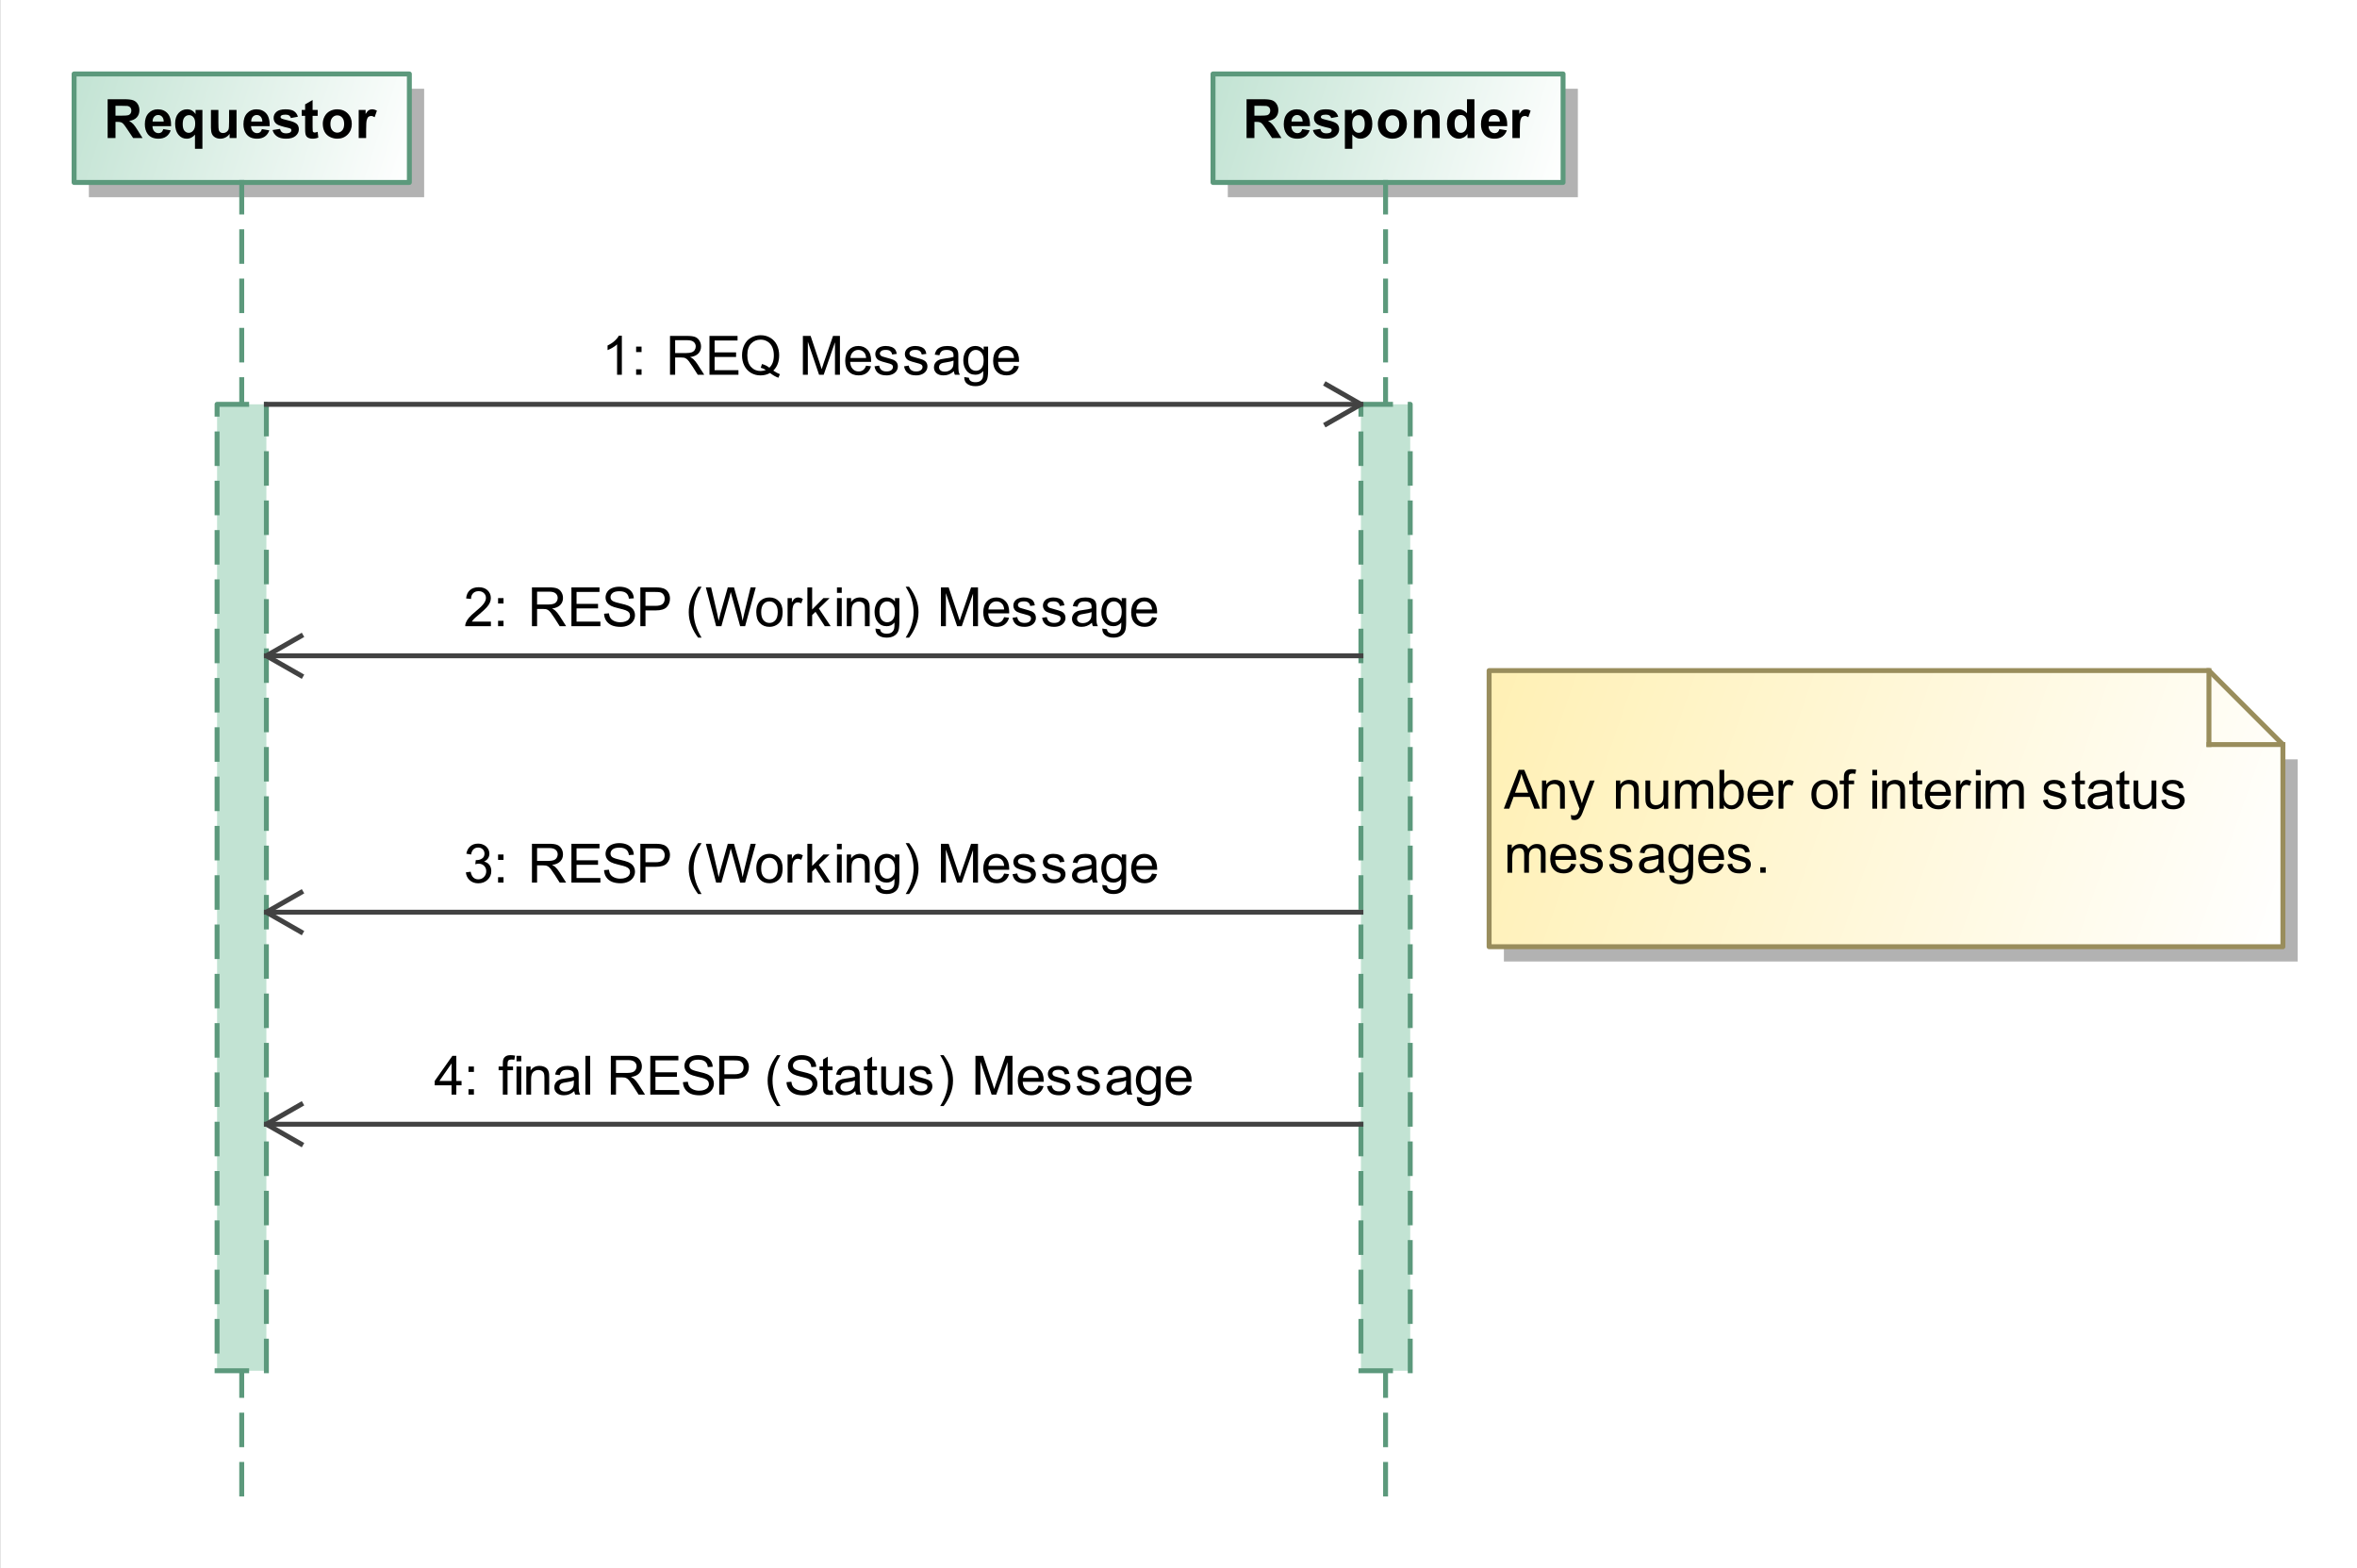 <?xml version="1.0" encoding="UTF-8"?>
<!DOCTYPE svg PUBLIC '-//W3C//DTD SVG 1.0//EN'
          'http://www.w3.org/TR/2001/REC-SVG-20010904/DTD/svg10.dtd'>
<svg fill-opacity="1" xmlns:xlink="http://www.w3.org/1999/xlink" color-rendering="auto" color-interpolation="auto" text-rendering="auto" stroke="black" stroke-linecap="square" width="4.979in" stroke-miterlimit="10" shape-rendering="auto" stroke-opacity="1" fill="black" stroke-dasharray="none" font-weight="normal" stroke-width="1" viewBox="0 0 478 318" height="3.312in" xmlns="http://www.w3.org/2000/svg" font-family="&apos;Arial&apos;" font-style="normal" stroke-linejoin="miter" font-size="12" stroke-dashoffset="0" image-rendering="auto"
><rect x="0" y="0" width="478" height="318" fill="#333333" stroke="none"/><!--Generated by the Batik Graphics2D SVG Generator
 This is MagicDraw diagram.--><defs id="genericDefs"
  /><g
  ><defs id="defs1"
    ><linearGradient x1="308" gradientUnits="userSpaceOnUse" x2="379" y1="75" y2="97" id="linearGradient1" spreadMethod="pad"
      ><stop stop-opacity="1" stop-color="rgb(194,227,211)" offset="0%"
        /><stop stop-opacity="1" stop-color="white" offset="100%"
      /></linearGradient
      ><linearGradient x1="77" gradientUnits="userSpaceOnUse" x2="145" y1="75" y2="97" id="linearGradient2" spreadMethod="pad"
      ><stop stop-opacity="1" stop-color="rgb(194,227,211)" offset="0%"
        /><stop stop-opacity="1" stop-color="white" offset="100%"
      /></linearGradient
      ><linearGradient x1="364" gradientUnits="userSpaceOnUse" x2="525" y1="196" y2="252" id="linearGradient3" spreadMethod="pad"
      ><stop stop-opacity="1" stop-color="rgb(255,240,180)" offset="0%"
        /><stop stop-opacity="1" stop-color="white" offset="100%"
      /></linearGradient
      ><clipPath clipPathUnits="userSpaceOnUse" id="clipPath1"
      ><path d="M0 0 L540 0 L540 378 L0 378 L0 0 Z"
      /></clipPath
      ><clipPath clipPathUnits="userSpaceOnUse" id="clipPath2"
      ><path d="M62 60 L602 60 L602 438 L62 438 L62 60 Z"
      /></clipPath
    ></defs
    ><g fill="white" stroke="white"
    ><rect x="0" width="540" height="378" y="0" clip-path="url(#clipPath1)" stroke="none"
      /><rect x="311" y="78" transform="translate(-62,-60)" clip-path="url(#clipPath2)" fill="rgb(178,178,178)" width="71" text-rendering="geometricPrecision" height="22" stroke="none"
      /><rect x="308" y="75" transform="translate(-62,-60)" clip-path="url(#clipPath2)" fill="url(#linearGradient1)" width="71" text-rendering="geometricPrecision" height="22" stroke="none"
    /></g
    ><g fill="rgb(92,153,124)" text-rendering="geometricPrecision" transform="translate(-62,-60)" stroke-linecap="butt" stroke="rgb(92,153,124)" stroke-linejoin="round"
    ><rect fill="none" x="308" width="71" height="22" y="75" clip-path="url(#clipPath2)"
    /></g
    ><g text-rendering="optimizeLegibility" font-size="11" font-weight="bold" transform="translate(-62,-60)" stroke-linecap="butt" stroke-linejoin="round"
    ><path d="M314.806 88 L314.806 80.126 L318.152 80.126 Q319.414 80.126 319.986 80.338 Q320.558 80.55 320.902 81.093 Q321.246 81.635 321.246 82.334 Q321.246 83.22 320.725 83.797 Q320.204 84.374 319.167 84.525 Q319.683 84.826 320.018 85.186 Q320.354 85.545 320.923 86.464 L321.885 88 L319.983 88 L318.834 86.287 Q318.222 85.368 317.996 85.129 Q317.771 84.89 317.518 84.802 Q317.266 84.713 316.718 84.713 L316.396 84.713 L316.396 88 ZM316.396 83.456 L317.572 83.456 Q318.716 83.456 319 83.359 Q319.285 83.263 319.446 83.026 Q319.607 82.79 319.607 82.436 Q319.607 82.038 319.395 81.794 Q319.183 81.549 318.796 81.485 Q318.603 81.458 317.636 81.458 L316.396 81.458 ZM326.093 86.185 L327.597 86.437 Q327.307 87.264 326.681 87.697 Q326.055 88.129 325.115 88.129 Q323.627 88.129 322.913 87.157 Q322.349 86.378 322.349 85.191 Q322.349 83.773 323.09 82.97 Q323.832 82.167 324.965 82.167 Q326.238 82.167 326.974 83.008 Q327.709 83.848 327.677 85.583 L323.896 85.583 Q323.912 86.254 324.261 86.628 Q324.61 87.001 325.131 87.001 Q325.486 87.001 325.728 86.808 Q325.969 86.614 326.093 86.185 ZM326.179 84.659 Q326.163 84.004 325.84 83.663 Q325.518 83.322 325.056 83.322 Q324.562 83.322 324.24 83.682 Q323.918 84.041 323.923 84.659 ZM328.258 86.373 L329.772 86.142 Q329.869 86.582 330.165 86.81 Q330.46 87.039 330.992 87.039 Q331.577 87.039 331.873 86.824 Q332.071 86.673 332.071 86.421 Q332.071 86.249 331.964 86.136 Q331.851 86.029 331.459 85.938 Q329.633 85.535 329.144 85.202 Q328.467 84.74 328.467 83.918 Q328.467 83.177 329.053 82.672 Q329.638 82.167 330.868 82.167 Q332.039 82.167 332.608 82.548 Q333.178 82.93 333.393 83.676 L331.969 83.939 Q331.878 83.606 331.623 83.429 Q331.368 83.252 330.895 83.252 Q330.299 83.252 330.041 83.418 Q329.869 83.537 329.869 83.725 Q329.869 83.886 330.019 83.999 Q330.224 84.149 331.429 84.423 Q332.635 84.697 333.113 85.094 Q333.586 85.497 333.586 86.217 Q333.586 87.001 332.931 87.565 Q332.275 88.129 330.992 88.129 Q329.826 88.129 329.147 87.656 Q328.467 87.184 328.258 86.373 ZM334.747 82.296 L336.154 82.296 L336.154 83.134 Q336.428 82.704 336.895 82.436 Q337.362 82.167 337.932 82.167 Q338.925 82.167 339.618 82.946 Q340.311 83.725 340.311 85.116 Q340.311 86.544 339.613 87.337 Q338.915 88.129 337.921 88.129 Q337.448 88.129 337.064 87.941 Q336.68 87.753 336.256 87.296 L336.256 90.17 L334.747 90.17 ZM336.24 85.051 Q336.24 86.013 336.621 86.472 Q337.002 86.931 337.55 86.931 Q338.077 86.931 338.426 86.51 Q338.775 86.088 338.775 85.126 Q338.775 84.23 338.415 83.794 Q338.055 83.359 337.523 83.359 Q336.97 83.359 336.605 83.786 Q336.24 84.213 336.24 85.051 ZM341.44 85.067 Q341.44 84.315 341.811 83.612 Q342.182 82.908 342.861 82.538 Q343.541 82.167 344.378 82.167 Q345.673 82.167 346.5 83.008 Q347.327 83.848 347.327 85.132 Q347.327 86.426 346.492 87.278 Q345.657 88.129 344.389 88.129 Q343.605 88.129 342.893 87.774 Q342.182 87.42 341.811 86.735 Q341.44 86.05 341.44 85.067 ZM342.987 85.148 Q342.987 85.997 343.39 86.448 Q343.793 86.899 344.384 86.899 Q344.975 86.899 345.375 86.448 Q345.775 85.997 345.775 85.137 Q345.775 84.299 345.375 83.848 Q344.975 83.397 344.384 83.397 Q343.793 83.397 343.39 83.848 Q342.987 84.299 342.987 85.148 ZM353.978 88 L352.469 88 L352.469 85.089 Q352.469 84.165 352.372 83.894 Q352.275 83.623 352.058 83.472 Q351.84 83.322 351.534 83.322 Q351.142 83.322 350.831 83.537 Q350.519 83.751 350.404 84.106 Q350.288 84.46 350.288 85.416 L350.288 88 L348.779 88 L348.779 82.296 L350.181 82.296 L350.181 83.134 Q350.927 82.167 352.06 82.167 Q352.56 82.167 352.974 82.347 Q353.387 82.527 353.599 82.806 Q353.812 83.085 353.895 83.44 Q353.978 83.794 353.978 84.455 ZM361.021 88 L359.619 88 L359.619 87.162 Q359.27 87.651 358.795 87.89 Q358.319 88.129 357.836 88.129 Q356.853 88.129 356.152 87.337 Q355.451 86.544 355.451 85.126 Q355.451 83.676 356.133 82.922 Q356.815 82.167 357.857 82.167 Q358.813 82.167 359.512 82.962 L359.512 80.126 L361.021 80.126 ZM356.993 85.024 Q356.993 85.938 357.245 86.346 Q357.61 86.936 358.266 86.936 Q358.787 86.936 359.152 86.493 Q359.517 86.05 359.517 85.169 Q359.517 84.186 359.163 83.754 Q358.808 83.322 358.255 83.322 Q357.718 83.322 357.355 83.749 Q356.993 84.176 356.993 85.024 ZM366.093 86.185 L367.597 86.437 Q367.307 87.264 366.681 87.697 Q366.055 88.129 365.115 88.129 Q363.627 88.129 362.913 87.157 Q362.349 86.378 362.349 85.191 Q362.349 83.773 363.09 82.97 Q363.832 82.167 364.965 82.167 Q366.238 82.167 366.974 83.008 Q367.709 83.848 367.677 85.583 L363.896 85.583 Q363.912 86.254 364.261 86.628 Q364.61 87.001 365.131 87.001 Q365.486 87.001 365.728 86.808 Q365.969 86.614 366.093 86.185 ZM366.179 84.659 Q366.163 84.004 365.84 83.663 Q365.518 83.322 365.056 83.322 Q364.562 83.322 364.24 83.682 Q363.918 84.041 363.923 84.659 ZM370.234 88 L368.725 88 L368.725 82.296 L370.127 82.296 L370.127 83.107 Q370.487 82.532 370.774 82.35 Q371.062 82.167 371.427 82.167 Q371.942 82.167 372.42 82.452 L371.953 83.768 Q371.572 83.52 371.244 83.52 Q370.927 83.52 370.707 83.695 Q370.487 83.87 370.361 84.326 Q370.234 84.783 370.234 86.238 Z" stroke="none" clip-path="url(#clipPath2)"
    /></g
    ><g stroke-linecap="butt" font-size="11" transform="translate(-62,-60)" fill="rgb(92,153,124)" text-rendering="geometricPrecision" stroke-linejoin="round" stroke-dasharray="6,4" stroke="rgb(92,153,124)" font-weight="bold" stroke-miterlimit="7"
    ><line y2="363" fill="none" x1="343" clip-path="url(#clipPath2)" x2="343" y1="97"
      /><rect x="338" y="142" clip-path="url(#clipPath2)" fill="rgb(194,227,211)" width="10" height="196" stroke="none"
      /><rect x="338" y="142" clip-path="url(#clipPath2)" fill="none" width="10" stroke-dasharray="none" height="196" stroke-miterlimit="10"
    /></g
    ><g stroke-linecap="butt" font-size="11" transform="translate(-62,-60)" fill="rgb(178,178,178)" text-rendering="geometricPrecision" stroke-linejoin="round" stroke="rgb(178,178,178)" font-weight="bold"
    ><rect x="80" width="68" height="22" y="78" clip-path="url(#clipPath2)" stroke="none"
      /><rect x="77" y="75" clip-path="url(#clipPath2)" fill="url(#linearGradient2)" width="68" height="22" stroke="none"
      /><rect x="77" y="75" clip-path="url(#clipPath2)" fill="none" width="68" height="22" stroke="rgb(92,153,124)"
      /><path fill="black" text-rendering="optimizeLegibility" d="M83.806 88 L83.806 80.126 L87.152 80.126 Q88.414 80.126 88.986 80.338 Q89.558 80.55 89.902 81.093 Q90.246 81.635 90.246 82.334 Q90.246 83.22 89.725 83.797 Q89.204 84.374 88.167 84.525 Q88.683 84.826 89.018 85.186 Q89.354 85.545 89.923 86.464 L90.885 88 L88.983 88 L87.834 86.287 Q87.222 85.368 86.996 85.129 Q86.77 84.89 86.518 84.802 Q86.266 84.713 85.718 84.713 L85.395 84.713 L85.395 88 ZM85.395 83.456 L86.572 83.456 Q87.716 83.456 88.001 83.359 Q88.285 83.263 88.446 83.026 Q88.607 82.79 88.607 82.436 Q88.607 82.038 88.395 81.794 Q88.183 81.549 87.796 81.485 Q87.603 81.458 86.636 81.458 L85.395 81.458 ZM95.093 86.185 L96.597 86.437 Q96.307 87.264 95.681 87.697 Q95.055 88.129 94.115 88.129 Q92.627 88.129 91.913 87.157 Q91.349 86.378 91.349 85.191 Q91.349 83.773 92.09 82.97 Q92.832 82.167 93.965 82.167 Q95.238 82.167 95.974 83.008 Q96.71 83.848 96.677 85.583 L92.896 85.583 Q92.912 86.254 93.261 86.628 Q93.61 87.001 94.131 87.001 Q94.486 87.001 94.728 86.808 Q94.969 86.614 95.093 86.185 ZM95.179 84.659 Q95.163 84.004 94.84 83.663 Q94.518 83.322 94.056 83.322 Q93.562 83.322 93.24 83.682 Q92.918 84.041 92.923 84.659 ZM101.517 90.17 L101.517 87.302 Q101.222 87.683 100.781 87.906 Q100.341 88.129 99.831 88.129 Q98.858 88.129 98.23 87.398 Q97.489 86.544 97.489 85.084 Q97.489 83.709 98.184 82.938 Q98.88 82.167 99.911 82.167 Q100.481 82.167 100.897 82.409 Q101.313 82.65 101.635 83.139 L101.635 82.296 L103.026 82.296 L103.026 90.17 ZM101.565 85.078 Q101.565 84.203 101.208 83.776 Q100.851 83.349 100.314 83.349 Q99.766 83.349 99.398 83.784 Q99.03 84.219 99.03 85.164 Q99.03 86.104 99.385 86.52 Q99.739 86.936 100.26 86.936 Q100.781 86.936 101.173 86.469 Q101.565 86.002 101.565 85.078 ZM108.544 88 L108.544 87.146 Q108.232 87.603 107.725 87.866 Q107.217 88.129 106.653 88.129 Q106.079 88.129 105.622 87.876 Q105.165 87.624 104.961 87.168 Q104.757 86.711 104.757 85.905 L104.757 82.296 L106.267 82.296 L106.267 84.917 Q106.267 86.12 106.35 86.391 Q106.433 86.663 106.653 86.821 Q106.874 86.98 107.212 86.98 Q107.599 86.98 107.905 86.767 Q108.211 86.555 108.324 86.241 Q108.436 85.927 108.436 84.702 L108.436 82.296 L109.946 82.296 L109.946 88 ZM115.093 86.185 L116.597 86.437 Q116.307 87.264 115.681 87.697 Q115.055 88.129 114.115 88.129 Q112.627 88.129 111.913 87.157 Q111.349 86.378 111.349 85.191 Q111.349 83.773 112.09 82.97 Q112.832 82.167 113.965 82.167 Q115.238 82.167 115.974 83.008 Q116.71 83.848 116.677 85.583 L112.896 85.583 Q112.912 86.254 113.261 86.628 Q113.61 87.001 114.131 87.001 Q114.486 87.001 114.728 86.808 Q114.969 86.614 115.093 86.185 ZM115.179 84.659 Q115.163 84.004 114.84 83.663 Q114.518 83.322 114.056 83.322 Q113.562 83.322 113.24 83.682 Q112.918 84.041 112.923 84.659 ZM117.258 86.373 L118.772 86.142 Q118.869 86.582 119.165 86.81 Q119.46 87.039 119.992 87.039 Q120.577 87.039 120.873 86.824 Q121.071 86.673 121.071 86.421 Q121.071 86.249 120.964 86.136 Q120.851 86.029 120.459 85.938 Q118.633 85.535 118.144 85.202 Q117.467 84.74 117.467 83.918 Q117.467 83.177 118.053 82.672 Q118.638 82.167 119.868 82.167 Q121.039 82.167 121.608 82.548 Q122.178 82.93 122.393 83.676 L120.969 83.939 Q120.878 83.606 120.623 83.429 Q120.368 83.252 119.895 83.252 Q119.299 83.252 119.041 83.418 Q118.869 83.537 118.869 83.725 Q118.869 83.886 119.019 83.999 Q119.224 84.149 120.429 84.423 Q121.635 84.697 122.113 85.094 Q122.586 85.497 122.586 86.217 Q122.586 87.001 121.931 87.565 Q121.275 88.129 119.992 88.129 Q118.826 88.129 118.147 87.656 Q117.467 87.184 117.258 86.373 ZM126.405 82.296 L126.405 83.499 L125.374 83.499 L125.374 85.798 Q125.374 86.496 125.404 86.612 Q125.433 86.727 125.538 86.802 Q125.643 86.877 125.793 86.877 Q126.002 86.877 126.4 86.732 L126.529 87.903 Q126.002 88.129 125.336 88.129 Q124.928 88.129 124.601 87.992 Q124.273 87.855 124.12 87.638 Q123.967 87.42 123.908 87.049 Q123.859 86.786 123.859 85.986 L123.859 83.499 L123.166 83.499 L123.166 82.296 L123.859 82.296 L123.859 81.163 L125.374 80.282 L125.374 82.296 ZM127.44 85.067 Q127.44 84.315 127.811 83.612 Q128.182 82.908 128.861 82.538 Q129.541 82.167 130.378 82.167 Q131.673 82.167 132.5 83.008 Q133.327 83.848 133.327 85.132 Q133.327 86.426 132.492 87.278 Q131.657 88.129 130.389 88.129 Q129.605 88.129 128.893 87.774 Q128.182 87.42 127.811 86.735 Q127.44 86.05 127.44 85.067 ZM128.987 85.148 Q128.987 85.997 129.39 86.448 Q129.793 86.899 130.384 86.899 Q130.975 86.899 131.375 86.448 Q131.775 85.997 131.775 85.137 Q131.775 84.299 131.375 83.848 Q130.975 83.397 130.384 83.397 Q129.793 83.397 129.39 83.848 Q128.987 84.299 128.987 85.148 ZM136.234 88 L134.725 88 L134.725 82.296 L136.127 82.296 L136.127 83.107 Q136.487 82.532 136.774 82.35 Q137.061 82.167 137.427 82.167 Q137.942 82.167 138.42 82.452 L137.953 83.768 Q137.572 83.52 137.244 83.52 Q136.927 83.52 136.707 83.695 Q136.487 83.87 136.361 84.326 Q136.234 84.783 136.234 86.238 Z" clip-path="url(#clipPath2)" stroke="none"
    /></g
    ><g stroke-linecap="butt" font-size="11" transform="translate(-62,-60)" fill="rgb(92,153,124)" text-rendering="geometricPrecision" stroke-linejoin="round" stroke-dasharray="6,4" stroke="rgb(92,153,124)" font-weight="bold" stroke-miterlimit="7"
    ><line y2="363" fill="none" x1="111" clip-path="url(#clipPath2)" x2="111" y1="97"
      /><rect x="106" y="142" clip-path="url(#clipPath2)" fill="rgb(194,227,211)" width="10" height="196" stroke="none"
      /><rect x="106" y="142" clip-path="url(#clipPath2)" fill="none" width="10" stroke-dasharray="none" height="196" stroke-miterlimit="10"
    /></g
    ><g stroke-linecap="butt" font-size="11" transform="translate(-62,-60)" fill="rgb(178,178,178)" text-rendering="geometricPrecision" stroke-linejoin="round" stroke="rgb(178,178,178)" font-weight="bold"
    ><rect x="367" width="161" height="41" y="214" clip-path="url(#clipPath2)" stroke="none"
      /><polygon fill="url(#linearGradient3)" clip-path="url(#clipPath2)" points=" 510 196 364 196 364 252 525 252 525 211" stroke="none"
      /><line clip-path="url(#clipPath2)" fill="none" x1="510" x2="510" y1="196" y2="211" stroke="rgb(153,141,92)"
      /><line clip-path="url(#clipPath2)" fill="none" x1="510" x2="525" y1="211" y2="211" stroke="rgb(153,141,92)"
      /><polygon fill="none" clip-path="url(#clipPath2)" points=" 510 196 364 196 364 252 525 252 525 211" stroke="rgb(153,141,92)"
    /></g
    ><g text-rendering="optimizeLegibility" font-size="11" transform="translate(-62,-60)" stroke-linecap="butt" stroke-linejoin="round"
    ><path d="M366.984 224 L370.008 216.126 L371.13 216.126 L374.353 224 L373.166 224 L372.248 221.615 L368.955 221.615 L368.09 224 ZM369.256 220.767 L371.925 220.767 L371.103 218.586 Q370.728 217.592 370.545 216.953 Q370.394 217.71 370.121 218.457 ZM374.725 224 L374.725 218.296 L375.595 218.296 L375.595 219.107 Q376.224 218.167 377.411 218.167 Q377.926 218.167 378.359 218.352 Q378.791 218.538 379.006 218.838 Q379.221 219.139 379.307 219.553 Q379.36 219.821 379.36 220.493 L379.36 224 L378.394 224 L378.394 220.53 Q378.394 219.94 378.281 219.647 Q378.168 219.354 377.881 219.179 Q377.593 219.005 377.207 219.005 Q376.589 219.005 376.14 219.397 Q375.692 219.789 375.692 220.885 L375.692 224 ZM380.682 226.197 L380.575 225.289 Q380.892 225.375 381.128 225.375 Q381.45 225.375 381.644 225.268 Q381.837 225.16 381.96 224.967 Q382.052 224.822 382.256 224.247 Q382.283 224.167 382.342 224.011 L380.177 218.296 L381.219 218.296 L382.406 221.599 Q382.637 222.227 382.82 222.92 Q382.986 222.254 383.217 221.621 L384.437 218.296 L385.403 218.296 L383.233 224.097 Q382.884 225.037 382.691 225.391 Q382.433 225.869 382.1 226.092 Q381.767 226.315 381.305 226.315 Q381.026 226.315 380.682 226.197 ZM389.725 224 L389.725 218.296 L390.595 218.296 L390.595 219.107 Q391.224 218.167 392.411 218.167 Q392.926 218.167 393.359 218.352 Q393.791 218.538 394.006 218.838 Q394.221 219.139 394.307 219.553 Q394.36 219.821 394.36 220.493 L394.36 224 L393.394 224 L393.394 220.53 Q393.394 219.94 393.281 219.647 Q393.168 219.354 392.881 219.179 Q392.593 219.005 392.207 219.005 Q391.589 219.005 391.14 219.397 Q390.692 219.789 390.692 220.885 L390.692 224 ZM399.463 224 L399.463 223.162 Q398.797 224.129 397.653 224.129 Q397.148 224.129 396.711 223.935 Q396.273 223.742 396.061 223.45 Q395.849 223.157 395.763 222.732 Q395.704 222.448 395.704 221.83 L395.704 218.296 L396.67 218.296 L396.67 221.459 Q396.67 222.217 396.729 222.48 Q396.821 222.861 397.116 223.079 Q397.412 223.296 397.847 223.296 Q398.282 223.296 398.663 223.073 Q399.044 222.851 399.203 222.467 Q399.361 222.083 399.361 221.352 L399.361 218.296 L400.328 218.296 L400.328 224 ZM401.725 224 L401.725 218.296 L402.59 218.296 L402.59 219.096 Q402.858 218.677 403.304 218.422 Q403.75 218.167 404.319 218.167 Q404.953 218.167 405.359 218.43 Q405.764 218.693 405.931 219.166 Q406.607 218.167 407.692 218.167 Q408.541 218.167 408.998 218.637 Q409.454 219.107 409.454 220.084 L409.454 224 L408.493 224 L408.493 220.407 Q408.493 219.827 408.399 219.571 Q408.305 219.316 408.058 219.161 Q407.81 219.005 407.478 219.005 Q406.876 219.005 406.478 219.405 Q406.081 219.805 406.081 220.686 L406.081 224 L405.114 224 L405.114 220.294 Q405.114 219.649 404.878 219.327 Q404.642 219.005 404.104 219.005 Q403.696 219.005 403.35 219.22 Q403.003 219.435 402.848 219.848 Q402.692 220.262 402.692 221.041 L402.692 224 ZM411.617 224 L410.72 224 L410.72 216.126 L411.687 216.126 L411.687 218.935 Q412.299 218.167 413.25 218.167 Q413.776 218.167 414.246 218.379 Q414.716 218.591 415.019 218.975 Q415.323 219.359 415.495 219.902 Q415.666 220.444 415.666 221.062 Q415.666 222.528 414.941 223.329 Q414.216 224.129 413.201 224.129 Q412.191 224.129 411.617 223.286 ZM411.606 221.105 Q411.606 222.131 411.885 222.587 Q412.342 223.334 413.121 223.334 Q413.754 223.334 414.216 222.783 Q414.678 222.233 414.678 221.143 Q414.678 220.025 414.235 219.494 Q413.792 218.962 413.164 218.962 Q412.53 218.962 412.068 219.512 Q411.606 220.063 411.606 221.105 ZM420.63 222.163 L421.629 222.287 Q421.393 223.162 420.753 223.645 Q420.114 224.129 419.121 224.129 Q417.869 224.129 417.136 223.358 Q416.403 222.587 416.403 221.196 Q416.403 219.757 417.144 218.962 Q417.885 218.167 419.067 218.167 Q420.211 218.167 420.936 218.946 Q421.661 219.725 421.661 221.137 Q421.661 221.223 421.656 221.395 L417.402 221.395 Q417.456 222.335 417.934 222.834 Q418.412 223.334 419.126 223.334 Q419.658 223.334 420.034 223.055 Q420.41 222.775 420.63 222.163 ZM417.456 220.6 L420.641 220.6 Q420.576 219.88 420.275 219.52 Q419.813 218.962 419.078 218.962 Q418.412 218.962 417.958 219.408 Q417.504 219.853 417.456 220.6 ZM422.714 224 L422.714 218.296 L423.584 218.296 L423.584 219.161 Q423.918 218.554 424.2 218.36 Q424.481 218.167 424.82 218.167 Q425.309 218.167 425.813 218.478 L425.481 219.375 Q425.126 219.166 424.772 219.166 Q424.455 219.166 424.202 219.357 Q423.95 219.547 423.842 219.886 Q423.681 220.401 423.681 221.014 L423.681 224 ZM429.365 221.148 Q429.365 219.564 430.246 218.801 Q430.982 218.167 432.04 218.167 Q433.216 218.167 433.963 218.938 Q434.709 219.708 434.709 221.067 Q434.709 222.168 434.379 222.8 Q434.049 223.431 433.418 223.78 Q432.787 224.129 432.04 224.129 Q430.842 224.129 430.104 223.361 Q429.365 222.593 429.365 221.148 ZM430.359 221.148 Q430.359 222.244 430.837 222.789 Q431.315 223.334 432.04 223.334 Q432.76 223.334 433.238 222.786 Q433.716 222.238 433.716 221.116 Q433.716 220.058 433.235 219.512 Q432.754 218.967 432.04 218.967 Q431.315 218.967 430.837 219.51 Q430.359 220.052 430.359 221.148 ZM435.956 224 L435.956 219.048 L435.102 219.048 L435.102 218.296 L435.956 218.296 L435.956 217.689 Q435.956 217.114 436.058 216.835 Q436.198 216.459 436.55 216.225 Q436.901 215.992 437.535 215.992 Q437.943 215.992 438.438 216.088 L438.293 216.932 Q437.992 216.878 437.723 216.878 Q437.283 216.878 437.1 217.066 Q436.918 217.254 436.918 217.769 L436.918 218.296 L438.029 218.296 L438.029 219.048 L436.918 219.048 L436.918 224 ZM441.731 217.238 L441.731 216.126 L442.697 216.126 L442.697 217.238 ZM441.731 224 L441.731 218.296 L442.697 218.296 L442.697 224 ZM443.725 224 L443.725 218.296 L444.595 218.296 L444.595 219.107 Q445.224 218.167 446.411 218.167 Q446.926 218.167 447.359 218.352 Q447.791 218.538 448.006 218.838 Q448.221 219.139 448.307 219.553 Q448.36 219.821 448.36 220.493 L448.36 224 L447.394 224 L447.394 220.53 Q447.394 219.94 447.281 219.647 Q447.168 219.354 446.881 219.179 Q446.593 219.005 446.207 219.005 Q445.589 219.005 445.14 219.397 Q444.692 219.789 444.692 220.885 L444.692 224 ZM451.836 223.135 L451.976 223.989 Q451.567 224.075 451.245 224.075 Q450.719 224.075 450.429 223.909 Q450.139 223.742 450.021 223.471 Q449.902 223.2 449.902 222.33 L449.902 219.048 L449.193 219.048 L449.193 218.296 L449.902 218.296 L449.902 216.883 L450.864 216.303 L450.864 218.296 L451.836 218.296 L451.836 219.048 L450.864 219.048 L450.864 222.383 Q450.864 222.797 450.915 222.915 Q450.966 223.033 451.081 223.103 Q451.197 223.173 451.412 223.173 Q451.573 223.173 451.836 223.135 ZM456.63 222.163 L457.629 222.287 Q457.393 223.162 456.753 223.645 Q456.114 224.129 455.121 224.129 Q453.869 224.129 453.136 223.358 Q452.403 222.587 452.403 221.196 Q452.403 219.757 453.144 218.962 Q453.885 218.167 455.067 218.167 Q456.211 218.167 456.936 218.946 Q457.661 219.725 457.661 221.137 Q457.661 221.223 457.656 221.395 L453.402 221.395 Q453.456 222.335 453.934 222.834 Q454.412 223.334 455.126 223.334 Q455.658 223.334 456.034 223.055 Q456.41 222.775 456.63 222.163 ZM453.456 220.6 L456.641 220.6 Q456.576 219.88 456.275 219.52 Q455.813 218.962 455.078 218.962 Q454.412 218.962 453.958 219.408 Q453.504 219.853 453.456 220.6 ZM458.714 224 L458.714 218.296 L459.584 218.296 L459.584 219.161 Q459.918 218.554 460.2 218.36 Q460.481 218.167 460.82 218.167 Q461.309 218.167 461.813 218.478 L461.481 219.375 Q461.126 219.166 460.772 219.166 Q460.455 219.166 460.202 219.357 Q459.95 219.547 459.842 219.886 Q459.681 220.401 459.681 221.014 L459.681 224 ZM462.731 217.238 L462.731 216.126 L463.697 216.126 L463.697 217.238 ZM462.731 224 L462.731 218.296 L463.697 218.296 L463.697 224 ZM464.725 224 L464.725 218.296 L465.59 218.296 L465.59 219.096 Q465.858 218.677 466.304 218.422 Q466.75 218.167 467.319 218.167 Q467.953 218.167 468.359 218.43 Q468.764 218.693 468.931 219.166 Q469.607 218.167 470.692 218.167 Q471.541 218.167 471.998 218.637 Q472.454 219.107 472.454 220.084 L472.454 224 L471.493 224 L471.493 220.407 Q471.493 219.827 471.399 219.571 Q471.305 219.316 471.058 219.161 Q470.81 219.005 470.478 219.005 Q469.876 219.005 469.478 219.405 Q469.081 219.805 469.081 220.686 L469.081 224 L468.114 224 L468.114 220.294 Q468.114 219.649 467.878 219.327 Q467.642 219.005 467.104 219.005 Q466.696 219.005 466.35 219.22 Q466.003 219.435 465.848 219.848 Q465.692 220.262 465.692 221.041 L465.692 224 ZM476.338 222.297 L477.294 222.147 Q477.375 222.722 477.743 223.028 Q478.111 223.334 478.772 223.334 Q479.438 223.334 479.76 223.063 Q480.082 222.792 480.082 222.426 Q480.082 222.099 479.797 221.911 Q479.599 221.782 478.809 221.583 Q477.746 221.315 477.335 221.118 Q476.924 220.922 476.712 220.576 Q476.5 220.23 476.5 219.81 Q476.5 219.429 476.674 219.104 Q476.849 218.779 477.149 218.565 Q477.375 218.398 477.764 218.282 Q478.154 218.167 478.6 218.167 Q479.271 218.167 479.779 218.36 Q480.286 218.554 480.528 218.884 Q480.769 219.214 480.861 219.768 L479.916 219.897 Q479.851 219.456 479.542 219.209 Q479.233 218.962 478.669 218.962 Q478.003 218.962 477.719 219.182 Q477.434 219.402 477.434 219.698 Q477.434 219.886 477.552 220.036 Q477.67 220.192 477.923 220.294 Q478.068 220.348 478.777 220.541 Q479.803 220.815 480.208 220.989 Q480.614 221.164 480.845 221.497 Q481.076 221.83 481.076 222.324 Q481.076 222.808 480.794 223.235 Q480.512 223.662 479.98 223.895 Q479.448 224.129 478.777 224.129 Q477.665 224.129 477.082 223.667 Q476.5 223.205 476.338 222.297 ZM484.836 223.135 L484.976 223.989 Q484.567 224.075 484.245 224.075 Q483.719 224.075 483.429 223.909 Q483.139 223.742 483.021 223.471 Q482.902 223.2 482.902 222.33 L482.902 219.048 L482.193 219.048 L482.193 218.296 L482.902 218.296 L482.902 216.883 L483.864 216.303 L483.864 218.296 L484.836 218.296 L484.836 219.048 L483.864 219.048 L483.864 222.383 Q483.864 222.797 483.915 222.915 Q483.966 223.033 484.081 223.103 Q484.197 223.173 484.412 223.173 Q484.573 223.173 484.836 223.135 ZM489.447 223.296 Q488.91 223.753 488.413 223.941 Q487.916 224.129 487.347 224.129 Q486.407 224.129 485.902 223.67 Q485.397 223.21 485.397 222.496 Q485.397 222.077 485.588 221.731 Q485.779 221.384 486.088 221.175 Q486.397 220.965 486.783 220.858 Q487.068 220.783 487.643 220.713 Q488.813 220.573 489.367 220.38 Q489.372 220.181 489.372 220.127 Q489.372 219.537 489.098 219.295 Q488.728 218.967 487.997 218.967 Q487.315 218.967 486.99 219.206 Q486.665 219.445 486.509 220.052 L485.564 219.923 Q485.693 219.316 485.988 218.943 Q486.284 218.57 486.842 218.368 Q487.401 218.167 488.137 218.167 Q488.867 218.167 489.324 218.339 Q489.78 218.511 489.995 218.771 Q490.21 219.032 490.296 219.429 Q490.344 219.676 490.344 220.321 L490.344 221.61 Q490.344 222.958 490.406 223.315 Q490.468 223.672 490.65 224 L489.641 224 Q489.49 223.699 489.447 223.296 ZM489.367 221.137 Q488.84 221.352 487.788 221.502 Q487.191 221.588 486.944 221.696 Q486.697 221.803 486.563 222.01 Q486.429 222.217 486.429 222.469 Q486.429 222.856 486.721 223.114 Q487.014 223.372 487.578 223.372 Q488.137 223.372 488.572 223.127 Q489.007 222.883 489.211 222.458 Q489.367 222.131 489.367 221.492 ZM493.836 223.135 L493.976 223.989 Q493.567 224.075 493.245 224.075 Q492.719 224.075 492.429 223.909 Q492.139 223.742 492.021 223.471 Q491.902 223.2 491.902 222.33 L491.902 219.048 L491.193 219.048 L491.193 218.296 L491.902 218.296 L491.902 216.883 L492.864 216.303 L492.864 218.296 L493.836 218.296 L493.836 219.048 L492.864 219.048 L492.864 222.383 Q492.864 222.797 492.915 222.915 Q492.966 223.033 493.081 223.103 Q493.197 223.173 493.412 223.173 Q493.573 223.173 493.836 223.135 ZM498.463 224 L498.463 223.162 Q497.797 224.129 496.653 224.129 Q496.148 224.129 495.711 223.935 Q495.273 223.742 495.061 223.45 Q494.849 223.157 494.763 222.732 Q494.704 222.448 494.704 221.83 L494.704 218.296 L495.67 218.296 L495.67 221.459 Q495.67 222.217 495.729 222.48 Q495.821 222.861 496.116 223.079 Q496.412 223.296 496.847 223.296 Q497.282 223.296 497.663 223.073 Q498.044 222.851 498.203 222.467 Q498.361 222.083 498.361 221.352 L498.361 218.296 L499.328 218.296 L499.328 224 ZM500.338 222.297 L501.294 222.147 Q501.375 222.722 501.743 223.028 Q502.111 223.334 502.772 223.334 Q503.438 223.334 503.76 223.063 Q504.082 222.792 504.082 222.426 Q504.082 222.099 503.797 221.911 Q503.599 221.782 502.809 221.583 Q501.746 221.315 501.335 221.118 Q500.924 220.922 500.712 220.576 Q500.5 220.23 500.5 219.81 Q500.5 219.429 500.674 219.104 Q500.849 218.779 501.149 218.565 Q501.375 218.398 501.764 218.282 Q502.154 218.167 502.6 218.167 Q503.271 218.167 503.779 218.36 Q504.286 218.554 504.528 218.884 Q504.769 219.214 504.861 219.768 L503.916 219.897 Q503.851 219.456 503.542 219.209 Q503.233 218.962 502.669 218.962 Q502.003 218.962 501.719 219.182 Q501.434 219.402 501.434 219.698 Q501.434 219.886 501.552 220.036 Q501.67 220.192 501.923 220.294 Q502.068 220.348 502.777 220.541 Q503.803 220.815 504.208 220.989 Q504.614 221.164 504.845 221.497 Q505.076 221.83 505.076 222.324 Q505.076 222.808 504.794 223.235 Q504.512 223.662 503.98 223.895 Q503.448 224.129 502.777 224.129 Q501.665 224.129 501.082 223.667 Q500.5 223.205 500.338 222.297 Z" stroke="none" clip-path="url(#clipPath2)"
      /><path d="M367.725 237 L367.725 231.296 L368.59 231.296 L368.59 232.096 Q368.858 231.677 369.304 231.422 Q369.75 231.167 370.319 231.167 Q370.953 231.167 371.359 231.43 Q371.764 231.693 371.931 232.166 Q372.607 231.167 373.692 231.167 Q374.541 231.167 374.998 231.637 Q375.454 232.107 375.454 233.084 L375.454 237 L374.493 237 L374.493 233.407 Q374.493 232.827 374.399 232.571 Q374.305 232.316 374.058 232.161 Q373.81 232.005 373.478 232.005 Q372.876 232.005 372.478 232.405 Q372.081 232.805 372.081 233.686 L372.081 237 L371.114 237 L371.114 233.294 Q371.114 232.649 370.878 232.327 Q370.642 232.005 370.104 232.005 Q369.696 232.005 369.35 232.22 Q369.003 232.435 368.848 232.848 Q368.692 233.262 368.692 234.041 L368.692 237 ZM380.63 235.163 L381.629 235.287 Q381.393 236.162 380.753 236.645 Q380.114 237.129 379.121 237.129 Q377.869 237.129 377.136 236.358 Q376.403 235.587 376.403 234.196 Q376.403 232.757 377.144 231.962 Q377.885 231.167 379.067 231.167 Q380.211 231.167 380.936 231.946 Q381.661 232.725 381.661 234.137 Q381.661 234.223 381.656 234.395 L377.402 234.395 Q377.456 235.335 377.934 235.834 Q378.412 236.334 379.126 236.334 Q379.658 236.334 380.034 236.055 Q380.41 235.775 380.63 235.163 ZM377.456 233.6 L380.641 233.6 Q380.576 232.88 380.275 232.52 Q379.813 231.962 379.078 231.962 Q378.412 231.962 377.958 232.408 Q377.504 232.853 377.456 233.6 ZM382.338 235.297 L383.294 235.147 Q383.375 235.722 383.743 236.028 Q384.111 236.334 384.772 236.334 Q385.438 236.334 385.76 236.063 Q386.082 235.792 386.082 235.426 Q386.082 235.099 385.797 234.911 Q385.599 234.782 384.809 234.583 Q383.746 234.315 383.335 234.118 Q382.924 233.922 382.712 233.576 Q382.5 233.23 382.5 232.81 Q382.5 232.429 382.674 232.104 Q382.849 231.779 383.149 231.565 Q383.375 231.398 383.764 231.282 Q384.154 231.167 384.6 231.167 Q385.271 231.167 385.779 231.36 Q386.286 231.554 386.528 231.884 Q386.769 232.214 386.861 232.768 L385.916 232.897 Q385.851 232.456 385.542 232.209 Q385.233 231.962 384.669 231.962 Q384.003 231.962 383.719 232.182 Q383.434 232.402 383.434 232.698 Q383.434 232.886 383.552 233.036 Q383.67 233.192 383.923 233.294 Q384.068 233.348 384.777 233.541 Q385.803 233.815 386.208 233.989 Q386.614 234.164 386.845 234.497 Q387.076 234.83 387.076 235.324 Q387.076 235.808 386.794 236.235 Q386.512 236.662 385.98 236.895 Q385.448 237.129 384.777 237.129 Q383.665 237.129 383.082 236.667 Q382.5 236.205 382.338 235.297 ZM388.338 235.297 L389.294 235.147 Q389.375 235.722 389.743 236.028 Q390.111 236.334 390.772 236.334 Q391.438 236.334 391.76 236.063 Q392.082 235.792 392.082 235.426 Q392.082 235.099 391.797 234.911 Q391.599 234.782 390.809 234.583 Q389.746 234.315 389.335 234.118 Q388.924 233.922 388.712 233.576 Q388.5 233.23 388.5 232.81 Q388.5 232.429 388.674 232.104 Q388.849 231.779 389.149 231.565 Q389.375 231.398 389.764 231.282 Q390.154 231.167 390.6 231.167 Q391.271 231.167 391.779 231.36 Q392.286 231.554 392.528 231.884 Q392.769 232.214 392.861 232.768 L391.916 232.897 Q391.851 232.456 391.542 232.209 Q391.233 231.962 390.669 231.962 Q390.003 231.962 389.719 232.182 Q389.434 232.402 389.434 232.698 Q389.434 232.886 389.552 233.036 Q389.67 233.192 389.923 233.294 Q390.068 233.348 390.777 233.541 Q391.803 233.815 392.208 233.989 Q392.614 234.164 392.845 234.497 Q393.076 234.83 393.076 235.324 Q393.076 235.808 392.794 236.235 Q392.512 236.662 391.98 236.895 Q391.448 237.129 390.777 237.129 Q389.665 237.129 389.082 236.667 Q388.5 236.205 388.338 235.297 ZM398.447 236.296 Q397.91 236.753 397.413 236.941 Q396.916 237.129 396.347 237.129 Q395.407 237.129 394.902 236.67 Q394.397 236.21 394.397 235.496 Q394.397 235.077 394.588 234.731 Q394.779 234.384 395.088 234.175 Q395.397 233.965 395.783 233.858 Q396.068 233.783 396.643 233.713 Q397.813 233.573 398.367 233.38 Q398.372 233.181 398.372 233.127 Q398.372 232.537 398.098 232.295 Q397.728 231.967 396.997 231.967 Q396.315 231.967 395.99 232.206 Q395.665 232.445 395.509 233.052 L394.564 232.923 Q394.693 232.316 394.988 231.943 Q395.284 231.57 395.842 231.368 Q396.401 231.167 397.137 231.167 Q397.867 231.167 398.324 231.339 Q398.78 231.511 398.995 231.771 Q399.21 232.032 399.296 232.429 Q399.344 232.676 399.344 233.321 L399.344 234.61 Q399.344 235.958 399.406 236.315 Q399.468 236.672 399.65 237 L398.641 237 Q398.49 236.699 398.447 236.296 ZM398.367 234.137 Q397.84 234.352 396.788 234.502 Q396.191 234.588 395.944 234.696 Q395.697 234.803 395.563 235.01 Q395.429 235.217 395.429 235.469 Q395.429 235.856 395.721 236.114 Q396.014 236.372 396.578 236.372 Q397.137 236.372 397.572 236.127 Q398.007 235.883 398.211 235.458 Q398.367 235.131 398.367 234.492 ZM400.548 237.473 L401.488 237.612 Q401.547 238.047 401.815 238.246 Q402.175 238.515 402.798 238.515 Q403.47 238.515 403.835 238.246 Q404.2 237.977 404.329 237.494 Q404.404 237.199 404.399 236.253 Q403.765 237 402.82 237 Q401.644 237 400.999 236.151 Q400.354 235.303 400.354 234.116 Q400.354 233.299 400.65 232.609 Q400.945 231.919 401.507 231.543 Q402.068 231.167 402.825 231.167 Q403.835 231.167 404.49 231.983 L404.49 231.296 L405.382 231.296 L405.382 236.227 Q405.382 237.559 405.111 238.114 Q404.839 238.67 404.251 238.993 Q403.663 239.315 402.804 239.315 Q401.783 239.315 401.155 238.856 Q400.526 238.397 400.548 237.473 ZM401.348 234.046 Q401.348 235.168 401.794 235.684 Q402.24 236.2 402.911 236.2 Q403.577 236.2 404.028 235.687 Q404.479 235.174 404.479 234.078 Q404.479 233.031 404.015 232.499 Q403.55 231.967 402.895 231.967 Q402.25 231.967 401.799 232.491 Q401.348 233.015 401.348 234.046 ZM410.63 235.163 L411.629 235.287 Q411.393 236.162 410.753 236.645 Q410.114 237.129 409.121 237.129 Q407.869 237.129 407.136 236.358 Q406.403 235.587 406.403 234.196 Q406.403 232.757 407.144 231.962 Q407.885 231.167 409.067 231.167 Q410.211 231.167 410.936 231.946 Q411.661 232.725 411.661 234.137 Q411.661 234.223 411.656 234.395 L407.402 234.395 Q407.456 235.335 407.934 235.834 Q408.412 236.334 409.126 236.334 Q409.658 236.334 410.034 236.055 Q410.41 235.775 410.63 235.163 ZM407.456 233.6 L410.641 233.6 Q410.576 232.88 410.275 232.52 Q409.813 231.962 409.078 231.962 Q408.412 231.962 407.958 232.408 Q407.504 232.853 407.456 233.6 ZM412.338 235.297 L413.294 235.147 Q413.375 235.722 413.743 236.028 Q414.111 236.334 414.772 236.334 Q415.438 236.334 415.76 236.063 Q416.082 235.792 416.082 235.426 Q416.082 235.099 415.797 234.911 Q415.599 234.782 414.809 234.583 Q413.746 234.315 413.335 234.118 Q412.924 233.922 412.712 233.576 Q412.5 233.23 412.5 232.81 Q412.5 232.429 412.674 232.104 Q412.849 231.779 413.149 231.565 Q413.375 231.398 413.764 231.282 Q414.154 231.167 414.6 231.167 Q415.271 231.167 415.779 231.36 Q416.286 231.554 416.528 231.884 Q416.769 232.214 416.861 232.768 L415.916 232.897 Q415.851 232.456 415.542 232.209 Q415.233 231.962 414.669 231.962 Q414.003 231.962 413.719 232.182 Q413.434 232.402 413.434 232.698 Q413.434 232.886 413.552 233.036 Q413.67 233.192 413.923 233.294 Q414.068 233.348 414.777 233.541 Q415.803 233.815 416.208 233.989 Q416.614 234.164 416.845 234.497 Q417.076 234.83 417.076 235.324 Q417.076 235.808 416.794 236.235 Q416.512 236.662 415.98 236.895 Q415.448 237.129 414.777 237.129 Q413.665 237.129 413.082 236.667 Q412.5 236.205 412.338 235.297 ZM418.999 237 L418.999 235.899 L420.1 235.899 L420.1 237 Z" clip-path="url(#clipPath2)" stroke="none"
      /><path fill="none" text-rendering="geometricPrecision" d="M123 197 L116 193 L123 189" clip-path="url(#clipPath2)" stroke="rgb(66,66,66)"
      /><path fill="none" text-rendering="geometricPrecision" d="M116 193 L338 193" clip-path="url(#clipPath2)" stroke="rgb(66,66,66)"
      /><path d="M169.865 187 L169.865 179.126 L173.356 179.126 Q174.409 179.126 174.957 179.338 Q175.504 179.55 175.832 180.087 Q176.16 180.625 176.16 181.274 Q176.16 182.112 175.617 182.687 Q175.075 183.262 173.941 183.417 Q174.355 183.616 174.57 183.81 Q175.026 184.228 175.435 184.857 L176.804 187 L175.494 187 L174.452 185.362 Q173.995 184.653 173.7 184.277 Q173.404 183.901 173.171 183.75 Q172.937 183.6 172.695 183.541 Q172.518 183.503 172.115 183.503 L170.907 183.503 L170.907 187 ZM170.907 182.601 L173.147 182.601 Q173.861 182.601 174.264 182.453 Q174.667 182.306 174.876 181.981 Q175.085 181.656 175.085 181.274 Q175.085 180.716 174.68 180.356 Q174.274 179.996 173.399 179.996 L170.907 179.996 ZM177.87 187 L177.87 179.126 L183.564 179.126 L183.564 180.055 L178.912 180.055 L178.912 182.467 L183.268 182.467 L183.268 183.391 L178.912 183.391 L178.912 186.071 L183.746 186.071 L183.746 187 ZM184.494 184.47 L185.477 184.384 Q185.547 184.975 185.802 185.354 Q186.057 185.732 186.594 185.966 Q187.131 186.2 187.803 186.2 Q188.399 186.2 188.856 186.023 Q189.312 185.845 189.535 185.536 Q189.758 185.227 189.758 184.862 Q189.758 184.492 189.543 184.215 Q189.328 183.939 188.834 183.75 Q188.517 183.627 187.432 183.367 Q186.347 183.106 185.912 182.875 Q185.348 182.58 185.071 182.142 Q184.795 181.704 184.795 181.162 Q184.795 180.565 185.133 180.047 Q185.472 179.529 186.122 179.26 Q186.772 178.992 187.566 178.992 Q188.442 178.992 189.111 179.274 Q189.779 179.556 190.139 180.103 Q190.499 180.651 190.526 181.344 L189.527 181.419 Q189.446 180.673 188.982 180.292 Q188.517 179.91 187.609 179.91 Q186.664 179.91 186.232 180.257 Q185.799 180.603 185.799 181.092 Q185.799 181.516 186.106 181.79 Q186.406 182.064 187.677 182.351 Q188.947 182.639 189.419 182.853 Q190.107 183.17 190.435 183.656 Q190.762 184.143 190.762 184.776 Q190.762 185.405 190.402 185.961 Q190.042 186.517 189.368 186.825 Q188.694 187.134 187.851 187.134 Q186.782 187.134 186.06 186.823 Q185.337 186.511 184.927 185.886 Q184.516 185.26 184.494 184.47 ZM191.849 187 L191.849 179.126 L194.819 179.126 Q195.603 179.126 196.017 179.201 Q196.597 179.298 196.989 179.569 Q197.381 179.84 197.62 180.329 Q197.859 180.818 197.859 181.403 Q197.859 182.408 197.22 183.103 Q196.581 183.799 194.91 183.799 L192.891 183.799 L192.891 187 ZM192.891 182.87 L194.926 182.87 Q195.936 182.87 196.36 182.494 Q196.785 182.118 196.785 181.435 Q196.785 180.941 196.535 180.59 Q196.285 180.238 195.877 180.125 Q195.614 180.055 194.905 180.055 L192.891 180.055 ZM203.573 189.315 Q202.773 188.305 202.219 186.952 Q201.666 185.598 201.666 184.148 Q201.666 182.87 202.08 181.699 Q202.563 180.34 203.573 178.992 L204.266 178.992 Q203.616 180.109 203.406 180.587 Q203.079 181.328 202.891 182.134 Q202.66 183.138 202.66 184.153 Q202.66 186.737 204.266 189.315 ZM207.224 187 L205.134 179.126 L206.203 179.126 L207.401 184.288 Q207.594 185.099 207.734 185.899 Q208.035 184.637 208.088 184.443 L209.587 179.126 L210.844 179.126 L211.972 183.111 Q212.396 184.594 212.584 185.899 Q212.734 185.152 212.976 184.185 L214.211 179.126 L215.259 179.126 L213.1 187 L212.095 187 L210.435 181 Q210.226 180.249 210.189 180.077 Q210.065 180.619 209.958 181 L208.287 187 ZM215.365 184.148 Q215.365 182.564 216.246 181.801 Q216.982 181.167 218.04 181.167 Q219.216 181.167 219.963 181.938 Q220.709 182.708 220.709 184.067 Q220.709 185.168 220.379 185.8 Q220.049 186.431 219.418 186.78 Q218.787 187.129 218.04 187.129 Q216.842 187.129 216.104 186.361 Q215.365 185.593 215.365 184.148 ZM216.359 184.148 Q216.359 185.244 216.837 185.789 Q217.315 186.334 218.04 186.334 Q218.76 186.334 219.238 185.786 Q219.716 185.238 219.716 184.116 Q219.716 183.058 219.235 182.512 Q218.754 181.967 218.04 181.967 Q217.315 181.967 216.837 182.51 Q216.359 183.052 216.359 184.148 ZM221.714 187 L221.714 181.296 L222.584 181.296 L222.584 182.161 Q222.917 181.554 223.2 181.36 Q223.481 181.167 223.82 181.167 Q224.309 181.167 224.814 181.478 L224.481 182.375 Q224.126 182.166 223.772 182.166 Q223.455 182.166 223.202 182.357 Q222.95 182.547 222.842 182.886 Q222.681 183.401 222.681 184.014 L222.681 187 ZM225.731 187 L225.731 179.126 L226.697 179.126 L226.697 183.616 L228.985 181.296 L230.237 181.296 L228.056 183.412 L230.457 187 L229.265 187 L227.379 184.083 L226.697 184.739 L226.697 187 ZM231.731 180.238 L231.731 179.126 L232.697 179.126 L232.697 180.238 ZM231.731 187 L231.731 181.296 L232.697 181.296 L232.697 187 ZM233.725 187 L233.725 181.296 L234.595 181.296 L234.595 182.107 Q235.224 181.167 236.411 181.167 Q236.926 181.167 237.359 181.352 Q237.791 181.538 238.006 181.838 Q238.221 182.139 238.307 182.553 Q238.36 182.821 238.36 183.493 L238.36 187 L237.394 187 L237.394 183.53 Q237.394 182.94 237.281 182.647 Q237.168 182.354 236.881 182.179 Q236.593 182.005 236.207 182.005 Q235.589 182.005 235.14 182.397 Q234.692 182.789 234.692 183.885 L234.692 187 ZM239.548 187.473 L240.488 187.612 Q240.547 188.047 240.815 188.246 Q241.175 188.515 241.798 188.515 Q242.47 188.515 242.835 188.246 Q243.2 187.977 243.329 187.494 Q243.404 187.199 243.399 186.253 Q242.765 187 241.82 187 Q240.644 187 239.999 186.151 Q239.355 185.303 239.355 184.116 Q239.355 183.299 239.65 182.609 Q239.945 181.919 240.507 181.543 Q241.068 181.167 241.825 181.167 Q242.835 181.167 243.49 181.983 L243.49 181.296 L244.382 181.296 L244.382 186.227 Q244.382 187.559 244.111 188.114 Q243.839 188.67 243.251 188.993 Q242.663 189.315 241.804 189.315 Q240.783 189.315 240.155 188.856 Q239.526 188.397 239.548 187.473 ZM240.348 184.046 Q240.348 185.168 240.794 185.684 Q241.24 186.2 241.911 186.2 Q242.577 186.2 243.028 185.687 Q243.48 185.174 243.48 184.078 Q243.48 183.031 243.015 182.499 Q242.55 181.967 241.895 181.967 Q241.25 181.967 240.799 182.491 Q240.348 183.015 240.348 184.046 ZM246.359 189.315 L245.666 189.315 Q247.272 186.737 247.272 184.153 Q247.272 183.144 247.041 182.15 Q246.858 181.344 246.531 180.603 Q246.321 180.12 245.666 178.992 L246.359 178.992 Q247.369 180.34 247.852 181.699 Q248.266 182.87 248.266 184.148 Q248.266 185.598 247.71 186.952 Q247.154 188.305 246.359 189.315 ZM252.816 187 L252.816 179.126 L254.385 179.126 L256.248 184.701 Q256.506 185.48 256.625 185.867 Q256.759 185.437 257.043 184.605 L258.929 179.126 L260.331 179.126 L260.331 187 L259.326 187 L259.326 180.41 L257.038 187 L256.098 187 L253.821 180.297 L253.821 187 ZM265.63 185.163 L266.629 185.287 Q266.393 186.162 265.753 186.645 Q265.114 187.129 264.121 187.129 Q262.869 187.129 262.136 186.358 Q261.403 185.587 261.403 184.196 Q261.403 182.757 262.144 181.962 Q262.885 181.167 264.067 181.167 Q265.211 181.167 265.936 181.946 Q266.661 182.725 266.661 184.137 Q266.661 184.223 266.656 184.395 L262.402 184.395 Q262.456 185.335 262.934 185.834 Q263.412 186.334 264.126 186.334 Q264.658 186.334 265.034 186.055 Q265.41 185.775 265.63 185.163 ZM262.456 183.6 L265.641 183.6 Q265.576 182.88 265.275 182.52 Q264.813 181.962 264.078 181.962 Q263.412 181.962 262.958 182.408 Q262.504 182.853 262.456 183.6 ZM267.338 185.297 L268.294 185.147 Q268.375 185.722 268.743 186.028 Q269.111 186.334 269.772 186.334 Q270.438 186.334 270.76 186.063 Q271.082 185.792 271.082 185.426 Q271.082 185.099 270.797 184.911 Q270.599 184.782 269.809 184.583 Q268.746 184.315 268.335 184.118 Q267.924 183.922 267.712 183.576 Q267.5 183.23 267.5 182.81 Q267.5 182.429 267.674 182.104 Q267.849 181.779 268.149 181.565 Q268.375 181.398 268.764 181.282 Q269.154 181.167 269.6 181.167 Q270.271 181.167 270.779 181.36 Q271.286 181.554 271.528 181.884 Q271.769 182.214 271.861 182.768 L270.916 182.897 Q270.851 182.456 270.542 182.209 Q270.233 181.962 269.669 181.962 Q269.003 181.962 268.719 182.182 Q268.434 182.402 268.434 182.698 Q268.434 182.886 268.552 183.036 Q268.67 183.192 268.923 183.294 Q269.068 183.348 269.777 183.541 Q270.803 183.815 271.208 183.989 Q271.614 184.164 271.845 184.497 Q272.076 184.83 272.076 185.324 Q272.076 185.808 271.794 186.235 Q271.512 186.662 270.98 186.895 Q270.448 187.129 269.777 187.129 Q268.665 187.129 268.082 186.667 Q267.5 186.205 267.338 185.297 ZM273.338 185.297 L274.294 185.147 Q274.375 185.722 274.743 186.028 Q275.111 186.334 275.772 186.334 Q276.438 186.334 276.76 186.063 Q277.082 185.792 277.082 185.426 Q277.082 185.099 276.797 184.911 Q276.599 184.782 275.809 184.583 Q274.746 184.315 274.335 184.118 Q273.924 183.922 273.712 183.576 Q273.5 183.23 273.5 182.81 Q273.5 182.429 273.674 182.104 Q273.849 181.779 274.149 181.565 Q274.375 181.398 274.764 181.282 Q275.154 181.167 275.6 181.167 Q276.271 181.167 276.779 181.36 Q277.286 181.554 277.528 181.884 Q277.769 182.214 277.861 182.768 L276.916 182.897 Q276.851 182.456 276.542 182.209 Q276.233 181.962 275.669 181.962 Q275.003 181.962 274.719 182.182 Q274.434 182.402 274.434 182.698 Q274.434 182.886 274.552 183.036 Q274.67 183.192 274.923 183.294 Q275.068 183.348 275.777 183.541 Q276.803 183.815 277.208 183.989 Q277.614 184.164 277.845 184.497 Q278.076 184.83 278.076 185.324 Q278.076 185.808 277.794 186.235 Q277.512 186.662 276.98 186.895 Q276.448 187.129 275.777 187.129 Q274.665 187.129 274.082 186.667 Q273.5 186.205 273.338 185.297 ZM283.447 186.296 Q282.91 186.753 282.413 186.941 Q281.916 187.129 281.347 187.129 Q280.407 187.129 279.902 186.67 Q279.397 186.21 279.397 185.496 Q279.397 185.077 279.588 184.731 Q279.779 184.384 280.088 184.175 Q280.397 183.965 280.783 183.858 Q281.068 183.783 281.643 183.713 Q282.813 183.573 283.367 183.38 Q283.372 183.181 283.372 183.127 Q283.372 182.537 283.098 182.295 Q282.728 181.967 281.997 181.967 Q281.315 181.967 280.99 182.206 Q280.665 182.445 280.509 183.052 L279.564 182.923 Q279.693 182.316 279.988 181.943 Q280.284 181.57 280.842 181.368 Q281.401 181.167 282.137 181.167 Q282.867 181.167 283.324 181.339 Q283.78 181.511 283.995 181.771 Q284.21 182.032 284.296 182.429 Q284.344 182.676 284.344 183.321 L284.344 184.61 Q284.344 185.958 284.406 186.315 Q284.468 186.672 284.65 187 L283.641 187 Q283.49 186.699 283.447 186.296 ZM283.367 184.137 Q282.84 184.352 281.788 184.502 Q281.191 184.588 280.944 184.696 Q280.697 184.803 280.563 185.01 Q280.429 185.217 280.429 185.469 Q280.429 185.856 280.721 186.114 Q281.014 186.372 281.578 186.372 Q282.137 186.372 282.572 186.127 Q283.007 185.883 283.211 185.458 Q283.367 185.131 283.367 184.492 ZM285.548 187.473 L286.488 187.612 Q286.547 188.047 286.815 188.246 Q287.175 188.515 287.798 188.515 Q288.47 188.515 288.835 188.246 Q289.2 187.977 289.329 187.494 Q289.404 187.199 289.399 186.253 Q288.765 187 287.82 187 Q286.644 187 285.999 186.151 Q285.354 185.303 285.354 184.116 Q285.354 183.299 285.65 182.609 Q285.945 181.919 286.507 181.543 Q287.068 181.167 287.825 181.167 Q288.835 181.167 289.49 181.983 L289.49 181.296 L290.382 181.296 L290.382 186.227 Q290.382 187.559 290.111 188.114 Q289.839 188.67 289.251 188.993 Q288.663 189.315 287.804 189.315 Q286.783 189.315 286.155 188.856 Q285.526 188.397 285.548 187.473 ZM286.348 184.046 Q286.348 185.168 286.794 185.684 Q287.24 186.2 287.911 186.2 Q288.577 186.2 289.028 185.687 Q289.479 185.174 289.479 184.078 Q289.479 183.031 289.015 182.499 Q288.55 181.967 287.895 181.967 Q287.25 181.967 286.799 182.491 Q286.348 183.015 286.348 184.046 ZM295.63 185.163 L296.629 185.287 Q296.393 186.162 295.753 186.645 Q295.114 187.129 294.121 187.129 Q292.869 187.129 292.136 186.358 Q291.403 185.587 291.403 184.196 Q291.403 182.757 292.144 181.962 Q292.885 181.167 294.067 181.167 Q295.211 181.167 295.936 181.946 Q296.661 182.725 296.661 184.137 Q296.661 184.223 296.656 184.395 L292.402 184.395 Q292.456 185.335 292.934 185.834 Q293.412 186.334 294.126 186.334 Q294.658 186.334 295.034 186.055 Q295.41 185.775 295.63 185.163 ZM292.456 183.6 L295.641 183.6 Q295.576 182.88 295.275 182.52 Q294.813 181.962 294.078 181.962 Q293.412 181.962 292.958 182.408 Q292.504 182.853 292.456 183.6 Z" clip-path="url(#clipPath2)" stroke="none"
      /><path d="M161.538 186.071 L161.538 187 L156.333 187 Q156.322 186.651 156.446 186.329 Q156.644 185.797 157.082 185.281 Q157.52 184.766 158.347 184.089 Q159.631 183.036 160.082 182.421 Q160.533 181.806 160.533 181.258 Q160.533 180.684 160.122 180.289 Q159.711 179.894 159.051 179.894 Q158.352 179.894 157.934 180.313 Q157.515 180.732 157.509 181.473 L156.516 181.371 Q156.618 180.259 157.284 179.677 Q157.95 179.094 159.072 179.094 Q160.206 179.094 160.866 179.722 Q161.527 180.351 161.527 181.28 Q161.527 181.752 161.333 182.209 Q161.14 182.666 160.692 183.17 Q160.243 183.675 159.201 184.556 Q158.331 185.287 158.084 185.547 Q157.837 185.808 157.676 186.071 ZM162.994 182.397 L162.994 181.296 L164.095 181.296 L164.095 182.397 ZM162.994 187 L162.994 185.899 L164.095 185.899 L164.095 187 Z" clip-path="url(#clipPath2)" stroke="none"
      /><path fill="none" text-rendering="geometricPrecision" d="M123 292 L116 288 L123 284" clip-path="url(#clipPath2)" stroke="rgb(66,66,66)"
      /><path fill="none" text-rendering="geometricPrecision" d="M116 288 L338 288" clip-path="url(#clipPath2)" stroke="rgb(66,66,66)"
      /><path d="M163.956 282 L163.956 277.048 L163.102 277.048 L163.102 276.296 L163.956 276.296 L163.956 275.689 Q163.956 275.114 164.058 274.835 Q164.198 274.459 164.55 274.225 Q164.901 273.992 165.535 273.992 Q165.943 273.992 166.438 274.088 L166.292 274.932 Q165.992 274.878 165.723 274.878 Q165.283 274.878 165.1 275.066 Q164.917 275.254 164.917 275.769 L164.917 276.296 L166.029 276.296 L166.029 277.048 L164.917 277.048 L164.917 282 ZM166.731 275.238 L166.731 274.126 L167.697 274.126 L167.697 275.238 ZM166.731 282 L166.731 276.296 L167.697 276.296 L167.697 282 ZM168.725 282 L168.725 276.296 L169.595 276.296 L169.595 277.107 Q170.224 276.167 171.411 276.167 Q171.926 276.167 172.359 276.352 Q172.791 276.538 173.006 276.838 Q173.221 277.139 173.307 277.553 Q173.36 277.821 173.36 278.493 L173.36 282 L172.394 282 L172.394 278.53 Q172.394 277.94 172.281 277.647 Q172.168 277.354 171.881 277.179 Q171.593 277.005 171.207 277.005 Q170.589 277.005 170.14 277.397 Q169.692 277.789 169.692 278.885 L169.692 282 ZM178.447 281.296 Q177.91 281.753 177.413 281.941 Q176.917 282.129 176.347 282.129 Q175.407 282.129 174.902 281.67 Q174.398 281.21 174.398 280.496 Q174.398 280.077 174.588 279.731 Q174.779 279.384 175.088 279.175 Q175.397 278.965 175.783 278.858 Q176.068 278.783 176.643 278.713 Q177.814 278.573 178.367 278.38 Q178.372 278.181 178.372 278.127 Q178.372 277.537 178.098 277.295 Q177.727 276.967 176.997 276.967 Q176.315 276.967 175.99 277.206 Q175.665 277.445 175.509 278.052 L174.564 277.923 Q174.693 277.316 174.988 276.943 Q175.284 276.57 175.842 276.368 Q176.401 276.167 177.137 276.167 Q177.867 276.167 178.324 276.339 Q178.78 276.511 178.995 276.771 Q179.21 277.032 179.296 277.429 Q179.344 277.676 179.344 278.321 L179.344 279.61 Q179.344 280.958 179.406 281.315 Q179.468 281.672 179.65 282 L178.641 282 Q178.49 281.699 178.447 281.296 ZM178.367 279.137 Q177.84 279.352 176.788 279.502 Q176.191 279.588 175.944 279.696 Q175.697 279.803 175.563 280.01 Q175.429 280.217 175.429 280.469 Q175.429 280.856 175.721 281.114 Q176.014 281.372 176.578 281.372 Q177.137 281.372 177.572 281.127 Q178.007 280.883 178.211 280.459 Q178.367 280.131 178.367 279.492 ZM180.704 282 L180.704 274.126 L181.67 274.126 L181.67 282 ZM185.865 282 L185.865 274.126 L189.356 274.126 Q190.409 274.126 190.957 274.338 Q191.504 274.55 191.832 275.087 Q192.16 275.625 192.16 276.274 Q192.16 277.112 191.617 277.687 Q191.075 278.262 189.941 278.418 Q190.355 278.616 190.57 278.81 Q191.026 279.228 191.435 279.857 L192.804 282 L191.494 282 L190.452 280.362 Q189.995 279.653 189.7 279.277 Q189.404 278.901 189.171 278.75 Q188.937 278.6 188.695 278.541 Q188.518 278.503 188.115 278.503 L186.907 278.503 L186.907 282 ZM186.907 277.601 L189.147 277.601 Q189.861 277.601 190.264 277.453 Q190.667 277.306 190.876 276.981 Q191.085 276.656 191.085 276.274 Q191.085 275.716 190.68 275.356 Q190.274 274.996 189.399 274.996 L186.907 274.996 ZM193.87 282 L193.87 274.126 L199.564 274.126 L199.564 275.055 L194.912 275.055 L194.912 277.467 L199.268 277.467 L199.268 278.391 L194.912 278.391 L194.912 281.071 L199.746 281.071 L199.746 282 ZM200.494 279.47 L201.477 279.384 Q201.547 279.975 201.802 280.354 Q202.057 280.732 202.594 280.966 Q203.131 281.2 203.803 281.2 Q204.399 281.2 204.856 281.022 Q205.312 280.845 205.535 280.536 Q205.758 280.228 205.758 279.862 Q205.758 279.492 205.543 279.215 Q205.328 278.938 204.834 278.75 Q204.517 278.627 203.432 278.366 Q202.347 278.106 201.912 277.875 Q201.348 277.58 201.071 277.142 Q200.795 276.704 200.795 276.162 Q200.795 275.565 201.133 275.047 Q201.472 274.529 202.122 274.26 Q202.772 273.992 203.566 273.992 Q204.442 273.992 205.111 274.274 Q205.779 274.556 206.139 275.103 Q206.499 275.651 206.526 276.344 L205.527 276.419 Q205.446 275.673 204.982 275.291 Q204.517 274.91 203.609 274.91 Q202.664 274.91 202.232 275.257 Q201.799 275.603 201.799 276.092 Q201.799 276.516 202.106 276.79 Q202.406 277.064 203.677 277.351 Q204.947 277.639 205.419 277.853 Q206.107 278.17 206.435 278.656 Q206.762 279.143 206.762 279.776 Q206.762 280.405 206.402 280.961 Q206.042 281.517 205.368 281.825 Q204.694 282.134 203.851 282.134 Q202.782 282.134 202.06 281.823 Q201.337 281.511 200.927 280.885 Q200.516 280.26 200.494 279.47 ZM207.849 282 L207.849 274.126 L210.819 274.126 Q211.603 274.126 212.017 274.201 Q212.597 274.298 212.989 274.569 Q213.381 274.84 213.62 275.329 Q213.859 275.818 213.859 276.403 Q213.859 277.408 213.22 278.103 Q212.581 278.799 210.91 278.799 L208.891 278.799 L208.891 282 ZM208.891 277.87 L210.926 277.87 Q211.936 277.87 212.36 277.494 Q212.785 277.118 212.785 276.435 Q212.785 275.941 212.535 275.59 Q212.285 275.238 211.877 275.125 Q211.614 275.055 210.905 275.055 L208.891 275.055 ZM219.573 284.315 Q218.773 283.305 218.219 281.952 Q217.666 280.598 217.666 279.148 Q217.666 277.87 218.08 276.699 Q218.563 275.34 219.573 273.992 L220.266 273.992 Q219.616 275.109 219.406 275.587 Q219.079 276.328 218.891 277.134 Q218.66 278.138 218.66 279.153 Q218.66 281.737 220.266 284.315 ZM221.494 279.47 L222.477 279.384 Q222.547 279.975 222.802 280.354 Q223.057 280.732 223.594 280.966 Q224.131 281.2 224.803 281.2 Q225.399 281.2 225.856 281.022 Q226.312 280.845 226.535 280.536 Q226.758 280.228 226.758 279.862 Q226.758 279.492 226.543 279.215 Q226.328 278.938 225.834 278.75 Q225.517 278.627 224.432 278.366 Q223.347 278.106 222.912 277.875 Q222.348 277.58 222.071 277.142 Q221.795 276.704 221.795 276.162 Q221.795 275.565 222.133 275.047 Q222.472 274.529 223.122 274.26 Q223.772 273.992 224.566 273.992 Q225.442 273.992 226.111 274.274 Q226.779 274.556 227.139 275.103 Q227.499 275.651 227.526 276.344 L226.527 276.419 Q226.446 275.673 225.982 275.291 Q225.517 274.91 224.609 274.91 Q223.664 274.91 223.232 275.257 Q222.799 275.603 222.799 276.092 Q222.799 276.516 223.106 276.79 Q223.406 277.064 224.677 277.351 Q225.947 277.639 226.419 277.853 Q227.107 278.17 227.435 278.656 Q227.762 279.143 227.762 279.776 Q227.762 280.405 227.402 280.961 Q227.042 281.517 226.368 281.825 Q225.694 282.134 224.851 282.134 Q223.782 282.134 223.06 281.823 Q222.337 281.511 221.927 280.885 Q221.516 280.26 221.494 279.47 ZM230.836 281.135 L230.976 281.989 Q230.567 282.075 230.245 282.075 Q229.719 282.075 229.429 281.909 Q229.139 281.742 229.02 281.471 Q228.902 281.2 228.902 280.33 L228.902 277.048 L228.193 277.048 L228.193 276.296 L228.902 276.296 L228.902 274.883 L229.864 274.303 L229.864 276.296 L230.836 276.296 L230.836 277.048 L229.864 277.048 L229.864 280.383 Q229.864 280.797 229.915 280.915 Q229.966 281.033 230.081 281.103 Q230.197 281.173 230.412 281.173 Q230.573 281.173 230.836 281.135 ZM235.447 281.296 Q234.91 281.753 234.413 281.941 Q233.917 282.129 233.347 282.129 Q232.407 282.129 231.902 281.67 Q231.398 281.21 231.398 280.496 Q231.398 280.077 231.588 279.731 Q231.779 279.384 232.088 279.175 Q232.397 278.965 232.783 278.858 Q233.068 278.783 233.643 278.713 Q234.814 278.573 235.367 278.38 Q235.372 278.181 235.372 278.127 Q235.372 277.537 235.098 277.295 Q234.727 276.967 233.997 276.967 Q233.315 276.967 232.99 277.206 Q232.665 277.445 232.509 278.052 L231.564 277.923 Q231.693 277.316 231.988 276.943 Q232.284 276.57 232.842 276.368 Q233.401 276.167 234.137 276.167 Q234.867 276.167 235.324 276.339 Q235.78 276.511 235.995 276.771 Q236.21 277.032 236.296 277.429 Q236.344 277.676 236.344 278.321 L236.344 279.61 Q236.344 280.958 236.406 281.315 Q236.468 281.672 236.65 282 L235.641 282 Q235.49 281.699 235.447 281.296 ZM235.367 279.137 Q234.84 279.352 233.788 279.502 Q233.191 279.588 232.944 279.696 Q232.697 279.803 232.563 280.01 Q232.429 280.217 232.429 280.469 Q232.429 280.856 232.721 281.114 Q233.014 281.372 233.578 281.372 Q234.137 281.372 234.572 281.127 Q235.007 280.883 235.211 280.459 Q235.367 280.131 235.367 279.492 ZM239.836 281.135 L239.976 281.989 Q239.567 282.075 239.245 282.075 Q238.719 282.075 238.429 281.909 Q238.139 281.742 238.02 281.471 Q237.902 281.2 237.902 280.33 L237.902 277.048 L237.193 277.048 L237.193 276.296 L237.902 276.296 L237.902 274.883 L238.864 274.303 L238.864 276.296 L239.836 276.296 L239.836 277.048 L238.864 277.048 L238.864 280.383 Q238.864 280.797 238.915 280.915 Q238.966 281.033 239.081 281.103 Q239.197 281.173 239.412 281.173 Q239.573 281.173 239.836 281.135 ZM244.463 282 L244.463 281.162 Q243.797 282.129 242.653 282.129 Q242.148 282.129 241.711 281.935 Q241.273 281.742 241.061 281.45 Q240.849 281.157 240.763 280.732 Q240.704 280.448 240.704 279.83 L240.704 276.296 L241.67 276.296 L241.67 279.459 Q241.67 280.217 241.73 280.48 Q241.821 280.861 242.116 281.079 Q242.412 281.296 242.847 281.296 Q243.282 281.296 243.663 281.074 Q244.044 280.851 244.203 280.467 Q244.361 280.082 244.361 279.352 L244.361 276.296 L245.328 276.296 L245.328 282 ZM246.338 280.297 L247.294 280.147 Q247.375 280.722 247.743 281.028 Q248.111 281.334 248.772 281.334 Q249.438 281.334 249.76 281.063 Q250.082 280.791 250.082 280.426 Q250.082 280.099 249.797 279.911 Q249.599 279.782 248.809 279.583 Q247.746 279.315 247.335 279.118 Q246.924 278.922 246.712 278.576 Q246.5 278.229 246.5 277.81 Q246.5 277.429 246.674 277.104 Q246.849 276.779 247.149 276.565 Q247.375 276.398 247.764 276.283 Q248.154 276.167 248.6 276.167 Q249.271 276.167 249.779 276.36 Q250.286 276.554 250.528 276.884 Q250.769 277.214 250.861 277.768 L249.916 277.897 Q249.851 277.456 249.542 277.209 Q249.233 276.962 248.669 276.962 Q248.003 276.962 247.719 277.182 Q247.434 277.402 247.434 277.698 Q247.434 277.886 247.552 278.036 Q247.67 278.192 247.923 278.294 Q248.068 278.348 248.777 278.541 Q249.803 278.815 250.208 278.99 Q250.614 279.164 250.845 279.497 Q251.076 279.83 251.076 280.324 Q251.076 280.808 250.794 281.235 Q250.512 281.662 249.98 281.895 Q249.448 282.129 248.777 282.129 Q247.665 282.129 247.082 281.667 Q246.5 281.205 246.338 280.297 ZM253.359 284.315 L252.666 284.315 Q254.272 281.737 254.272 279.153 Q254.272 278.144 254.041 277.15 Q253.858 276.344 253.531 275.603 Q253.321 275.12 252.666 273.992 L253.359 273.992 Q254.369 275.34 254.852 276.699 Q255.266 277.87 255.266 279.148 Q255.266 280.598 254.71 281.952 Q254.154 283.305 253.359 284.315 ZM259.816 282 L259.816 274.126 L261.385 274.126 L263.248 279.701 Q263.506 280.48 263.625 280.867 Q263.759 280.437 264.043 279.604 L265.929 274.126 L267.331 274.126 L267.331 282 L266.326 282 L266.326 275.41 L264.038 282 L263.098 282 L260.821 275.297 L260.821 282 ZM272.63 280.163 L273.629 280.287 Q273.393 281.162 272.753 281.646 Q272.114 282.129 271.121 282.129 Q269.869 282.129 269.136 281.358 Q268.403 280.587 268.403 279.196 Q268.403 277.757 269.144 276.962 Q269.885 276.167 271.067 276.167 Q272.211 276.167 272.936 276.946 Q273.661 277.725 273.661 279.137 Q273.661 279.223 273.656 279.395 L269.402 279.395 Q269.456 280.335 269.934 280.834 Q270.412 281.334 271.126 281.334 Q271.658 281.334 272.034 281.055 Q272.41 280.775 272.63 280.163 ZM269.456 278.6 L272.641 278.6 Q272.576 277.88 272.275 277.521 Q271.813 276.962 271.078 276.962 Q270.412 276.962 269.958 277.408 Q269.504 277.853 269.456 278.6 ZM274.338 280.297 L275.294 280.147 Q275.375 280.722 275.743 281.028 Q276.111 281.334 276.772 281.334 Q277.438 281.334 277.76 281.063 Q278.082 280.791 278.082 280.426 Q278.082 280.099 277.797 279.911 Q277.599 279.782 276.809 279.583 Q275.746 279.315 275.335 279.118 Q274.924 278.922 274.712 278.576 Q274.5 278.229 274.5 277.81 Q274.5 277.429 274.674 277.104 Q274.849 276.779 275.149 276.565 Q275.375 276.398 275.764 276.283 Q276.154 276.167 276.6 276.167 Q277.271 276.167 277.779 276.36 Q278.286 276.554 278.528 276.884 Q278.769 277.214 278.861 277.768 L277.916 277.897 Q277.851 277.456 277.542 277.209 Q277.233 276.962 276.669 276.962 Q276.003 276.962 275.719 277.182 Q275.434 277.402 275.434 277.698 Q275.434 277.886 275.552 278.036 Q275.67 278.192 275.923 278.294 Q276.068 278.348 276.777 278.541 Q277.803 278.815 278.208 278.99 Q278.614 279.164 278.845 279.497 Q279.076 279.83 279.076 280.324 Q279.076 280.808 278.794 281.235 Q278.512 281.662 277.98 281.895 Q277.448 282.129 276.777 282.129 Q275.665 282.129 275.082 281.667 Q274.5 281.205 274.338 280.297 ZM280.338 280.297 L281.294 280.147 Q281.375 280.722 281.743 281.028 Q282.111 281.334 282.772 281.334 Q283.438 281.334 283.76 281.063 Q284.082 280.791 284.082 280.426 Q284.082 280.099 283.797 279.911 Q283.599 279.782 282.809 279.583 Q281.746 279.315 281.335 279.118 Q280.924 278.922 280.712 278.576 Q280.5 278.229 280.5 277.81 Q280.5 277.429 280.674 277.104 Q280.849 276.779 281.149 276.565 Q281.375 276.398 281.764 276.283 Q282.154 276.167 282.6 276.167 Q283.271 276.167 283.779 276.36 Q284.286 276.554 284.528 276.884 Q284.769 277.214 284.861 277.768 L283.916 277.897 Q283.851 277.456 283.542 277.209 Q283.233 276.962 282.669 276.962 Q282.003 276.962 281.719 277.182 Q281.434 277.402 281.434 277.698 Q281.434 277.886 281.552 278.036 Q281.67 278.192 281.923 278.294 Q282.068 278.348 282.777 278.541 Q283.803 278.815 284.208 278.99 Q284.614 279.164 284.845 279.497 Q285.076 279.83 285.076 280.324 Q285.076 280.808 284.794 281.235 Q284.512 281.662 283.98 281.895 Q283.448 282.129 282.777 282.129 Q281.665 282.129 281.082 281.667 Q280.5 281.205 280.338 280.297 ZM290.447 281.296 Q289.91 281.753 289.413 281.941 Q288.916 282.129 288.347 282.129 Q287.407 282.129 286.902 281.67 Q286.397 281.21 286.397 280.496 Q286.397 280.077 286.588 279.731 Q286.779 279.384 287.088 279.175 Q287.397 278.965 287.783 278.858 Q288.068 278.783 288.643 278.713 Q289.813 278.573 290.367 278.38 Q290.372 278.181 290.372 278.127 Q290.372 277.537 290.098 277.295 Q289.728 276.967 288.997 276.967 Q288.315 276.967 287.99 277.206 Q287.665 277.445 287.509 278.052 L286.564 277.923 Q286.693 277.316 286.988 276.943 Q287.284 276.57 287.842 276.368 Q288.401 276.167 289.137 276.167 Q289.867 276.167 290.324 276.339 Q290.78 276.511 290.995 276.771 Q291.21 277.032 291.296 277.429 Q291.344 277.676 291.344 278.321 L291.344 279.61 Q291.344 280.958 291.406 281.315 Q291.468 281.672 291.65 282 L290.641 282 Q290.49 281.699 290.447 281.296 ZM290.367 279.137 Q289.84 279.352 288.788 279.502 Q288.191 279.588 287.944 279.696 Q287.697 279.803 287.563 280.01 Q287.429 280.217 287.429 280.469 Q287.429 280.856 287.721 281.114 Q288.014 281.372 288.578 281.372 Q289.137 281.372 289.572 281.127 Q290.007 280.883 290.211 280.459 Q290.367 280.131 290.367 279.492 ZM292.548 282.473 L293.488 282.612 Q293.547 283.047 293.815 283.246 Q294.175 283.515 294.798 283.515 Q295.47 283.515 295.835 283.246 Q296.2 282.978 296.329 282.494 Q296.404 282.199 296.399 281.253 Q295.765 282 294.82 282 Q293.644 282 292.999 281.151 Q292.354 280.303 292.354 279.116 Q292.354 278.299 292.65 277.609 Q292.945 276.919 293.507 276.543 Q294.068 276.167 294.825 276.167 Q295.835 276.167 296.49 276.983 L296.49 276.296 L297.382 276.296 L297.382 281.227 Q297.382 282.559 297.111 283.115 Q296.839 283.67 296.251 283.993 Q295.663 284.315 294.804 284.315 Q293.783 284.315 293.155 283.856 Q292.526 283.397 292.548 282.473 ZM293.348 279.046 Q293.348 280.168 293.794 280.684 Q294.24 281.2 294.911 281.2 Q295.577 281.2 296.028 280.687 Q296.479 280.174 296.479 279.078 Q296.479 278.031 296.015 277.499 Q295.55 276.967 294.895 276.967 Q294.25 276.967 293.799 277.491 Q293.348 278.015 293.348 279.046 ZM302.63 280.163 L303.629 280.287 Q303.393 281.162 302.753 281.646 Q302.114 282.129 301.121 282.129 Q299.869 282.129 299.136 281.358 Q298.403 280.587 298.403 279.196 Q298.403 277.757 299.144 276.962 Q299.885 276.167 301.067 276.167 Q302.211 276.167 302.936 276.946 Q303.661 277.725 303.661 279.137 Q303.661 279.223 303.656 279.395 L299.402 279.395 Q299.456 280.335 299.934 280.834 Q300.412 281.334 301.126 281.334 Q301.658 281.334 302.034 281.055 Q302.41 280.775 302.63 280.163 ZM299.456 278.6 L302.641 278.6 Q302.576 277.88 302.275 277.521 Q301.813 276.962 301.078 276.962 Q300.412 276.962 299.958 277.408 Q299.504 277.853 299.456 278.6 Z" clip-path="url(#clipPath2)" stroke="none"
      /><path d="M153.556 282 L153.556 280.115 L150.14 280.115 L150.14 279.228 L153.733 274.126 L154.523 274.126 L154.523 279.228 L155.586 279.228 L155.586 280.115 L154.523 280.115 L154.523 282 ZM153.556 279.228 L153.556 275.678 L151.09 279.228 ZM156.994 277.397 L156.994 276.296 L158.095 276.296 L158.095 277.397 ZM156.994 282 L156.994 280.899 L158.095 280.899 L158.095 282 Z" clip-path="url(#clipPath2)" stroke="none"
      /><path fill="none" text-rendering="geometricPrecision" d="M123 249 L116 245 L123 241" clip-path="url(#clipPath2)" stroke="rgb(66,66,66)"
      /><path fill="none" text-rendering="geometricPrecision" d="M116 245 L338 245" clip-path="url(#clipPath2)" stroke="rgb(66,66,66)"
      /><path d="M169.865 239 L169.865 231.126 L173.356 231.126 Q174.409 231.126 174.957 231.338 Q175.504 231.55 175.832 232.087 Q176.16 232.625 176.16 233.274 Q176.16 234.112 175.617 234.687 Q175.075 235.262 173.941 235.417 Q174.355 235.616 174.57 235.81 Q175.026 236.228 175.435 236.857 L176.804 239 L175.494 239 L174.452 237.362 Q173.995 236.653 173.7 236.277 Q173.404 235.901 173.171 235.75 Q172.937 235.6 172.695 235.541 Q172.518 235.503 172.115 235.503 L170.907 235.503 L170.907 239 ZM170.907 234.601 L173.147 234.601 Q173.861 234.601 174.264 234.453 Q174.667 234.306 174.876 233.981 Q175.085 233.656 175.085 233.274 Q175.085 232.716 174.68 232.356 Q174.274 231.996 173.399 231.996 L170.907 231.996 ZM177.87 239 L177.87 231.126 L183.564 231.126 L183.564 232.055 L178.912 232.055 L178.912 234.467 L183.268 234.467 L183.268 235.391 L178.912 235.391 L178.912 238.071 L183.746 238.071 L183.746 239 ZM184.494 236.47 L185.477 236.384 Q185.547 236.975 185.802 237.354 Q186.057 237.732 186.594 237.966 Q187.131 238.2 187.803 238.2 Q188.399 238.2 188.856 238.023 Q189.312 237.845 189.535 237.536 Q189.758 237.227 189.758 236.862 Q189.758 236.492 189.543 236.215 Q189.328 235.939 188.834 235.75 Q188.517 235.627 187.432 235.367 Q186.347 235.106 185.912 234.875 Q185.348 234.58 185.071 234.142 Q184.795 233.704 184.795 233.162 Q184.795 232.565 185.133 232.047 Q185.472 231.529 186.122 231.26 Q186.772 230.992 187.566 230.992 Q188.442 230.992 189.111 231.274 Q189.779 231.556 190.139 232.103 Q190.499 232.651 190.526 233.344 L189.527 233.419 Q189.446 232.673 188.982 232.292 Q188.517 231.91 187.609 231.91 Q186.664 231.91 186.232 232.257 Q185.799 232.603 185.799 233.092 Q185.799 233.516 186.106 233.79 Q186.406 234.064 187.677 234.351 Q188.947 234.639 189.419 234.853 Q190.107 235.17 190.435 235.656 Q190.762 236.143 190.762 236.776 Q190.762 237.405 190.402 237.961 Q190.042 238.517 189.368 238.825 Q188.694 239.134 187.851 239.134 Q186.782 239.134 186.06 238.823 Q185.337 238.511 184.927 237.886 Q184.516 237.26 184.494 236.47 ZM191.849 239 L191.849 231.126 L194.819 231.126 Q195.603 231.126 196.017 231.201 Q196.597 231.298 196.989 231.569 Q197.381 231.84 197.62 232.329 Q197.859 232.818 197.859 233.403 Q197.859 234.408 197.22 235.103 Q196.581 235.799 194.91 235.799 L192.891 235.799 L192.891 239 ZM192.891 234.87 L194.926 234.87 Q195.936 234.87 196.36 234.494 Q196.785 234.118 196.785 233.435 Q196.785 232.941 196.535 232.59 Q196.285 232.238 195.877 232.125 Q195.614 232.055 194.905 232.055 L192.891 232.055 ZM203.573 241.315 Q202.773 240.305 202.219 238.952 Q201.666 237.598 201.666 236.148 Q201.666 234.87 202.08 233.699 Q202.563 232.34 203.573 230.992 L204.266 230.992 Q203.616 232.109 203.406 232.587 Q203.079 233.328 202.891 234.134 Q202.66 235.138 202.66 236.153 Q202.66 238.737 204.266 241.315 ZM207.224 239 L205.134 231.126 L206.203 231.126 L207.401 236.288 Q207.594 237.099 207.734 237.899 Q208.035 236.637 208.088 236.443 L209.587 231.126 L210.844 231.126 L211.972 235.111 Q212.396 236.594 212.584 237.899 Q212.734 237.152 212.976 236.185 L214.211 231.126 L215.259 231.126 L213.1 239 L212.095 239 L210.435 233 Q210.226 232.249 210.189 232.077 Q210.065 232.619 209.958 233 L208.287 239 ZM215.365 236.148 Q215.365 234.564 216.246 233.801 Q216.982 233.167 218.04 233.167 Q219.216 233.167 219.963 233.938 Q220.709 234.708 220.709 236.067 Q220.709 237.168 220.379 237.8 Q220.049 238.431 219.418 238.78 Q218.787 239.129 218.04 239.129 Q216.842 239.129 216.104 238.361 Q215.365 237.593 215.365 236.148 ZM216.359 236.148 Q216.359 237.244 216.837 237.789 Q217.315 238.334 218.04 238.334 Q218.76 238.334 219.238 237.786 Q219.716 237.238 219.716 236.116 Q219.716 235.058 219.235 234.512 Q218.754 233.967 218.04 233.967 Q217.315 233.967 216.837 234.51 Q216.359 235.052 216.359 236.148 ZM221.714 239 L221.714 233.296 L222.584 233.296 L222.584 234.161 Q222.917 233.554 223.2 233.36 Q223.481 233.167 223.82 233.167 Q224.309 233.167 224.814 233.478 L224.481 234.375 Q224.126 234.166 223.772 234.166 Q223.455 234.166 223.202 234.357 Q222.95 234.547 222.842 234.886 Q222.681 235.401 222.681 236.014 L222.681 239 ZM225.731 239 L225.731 231.126 L226.697 231.126 L226.697 235.616 L228.985 233.296 L230.237 233.296 L228.056 235.412 L230.457 239 L229.265 239 L227.379 236.083 L226.697 236.739 L226.697 239 ZM231.731 232.238 L231.731 231.126 L232.697 231.126 L232.697 232.238 ZM231.731 239 L231.731 233.296 L232.697 233.296 L232.697 239 ZM233.725 239 L233.725 233.296 L234.595 233.296 L234.595 234.107 Q235.224 233.167 236.411 233.167 Q236.926 233.167 237.359 233.352 Q237.791 233.538 238.006 233.838 Q238.221 234.139 238.307 234.553 Q238.36 234.821 238.36 235.493 L238.36 239 L237.394 239 L237.394 235.53 Q237.394 234.94 237.281 234.647 Q237.168 234.354 236.881 234.179 Q236.593 234.005 236.207 234.005 Q235.589 234.005 235.14 234.397 Q234.692 234.789 234.692 235.885 L234.692 239 ZM239.548 239.473 L240.488 239.612 Q240.547 240.047 240.815 240.246 Q241.175 240.515 241.798 240.515 Q242.47 240.515 242.835 240.246 Q243.2 239.977 243.329 239.494 Q243.404 239.199 243.399 238.253 Q242.765 239 241.82 239 Q240.644 239 239.999 238.151 Q239.355 237.303 239.355 236.116 Q239.355 235.299 239.65 234.609 Q239.945 233.919 240.507 233.543 Q241.068 233.167 241.825 233.167 Q242.835 233.167 243.49 233.983 L243.49 233.296 L244.382 233.296 L244.382 238.227 Q244.382 239.559 244.111 240.114 Q243.839 240.67 243.251 240.993 Q242.663 241.315 241.804 241.315 Q240.783 241.315 240.155 240.856 Q239.526 240.397 239.548 239.473 ZM240.348 236.046 Q240.348 237.168 240.794 237.684 Q241.24 238.2 241.911 238.2 Q242.577 238.2 243.028 237.687 Q243.48 237.174 243.48 236.078 Q243.48 235.031 243.015 234.499 Q242.55 233.967 241.895 233.967 Q241.25 233.967 240.799 234.491 Q240.348 235.015 240.348 236.046 ZM246.359 241.315 L245.666 241.315 Q247.272 238.737 247.272 236.153 Q247.272 235.144 247.041 234.15 Q246.858 233.344 246.531 232.603 Q246.321 232.12 245.666 230.992 L246.359 230.992 Q247.369 232.34 247.852 233.699 Q248.266 234.87 248.266 236.148 Q248.266 237.598 247.71 238.952 Q247.154 240.305 246.359 241.315 ZM252.816 239 L252.816 231.126 L254.385 231.126 L256.248 236.701 Q256.506 237.48 256.625 237.867 Q256.759 237.437 257.043 236.605 L258.929 231.126 L260.331 231.126 L260.331 239 L259.326 239 L259.326 232.41 L257.038 239 L256.098 239 L253.821 232.297 L253.821 239 ZM265.63 237.163 L266.629 237.287 Q266.393 238.162 265.753 238.645 Q265.114 239.129 264.121 239.129 Q262.869 239.129 262.136 238.358 Q261.403 237.587 261.403 236.196 Q261.403 234.757 262.144 233.962 Q262.885 233.167 264.067 233.167 Q265.211 233.167 265.936 233.946 Q266.661 234.725 266.661 236.137 Q266.661 236.223 266.656 236.395 L262.402 236.395 Q262.456 237.335 262.934 237.834 Q263.412 238.334 264.126 238.334 Q264.658 238.334 265.034 238.055 Q265.41 237.775 265.63 237.163 ZM262.456 235.6 L265.641 235.6 Q265.576 234.88 265.275 234.52 Q264.813 233.962 264.078 233.962 Q263.412 233.962 262.958 234.408 Q262.504 234.853 262.456 235.6 ZM267.338 237.297 L268.294 237.147 Q268.375 237.722 268.743 238.028 Q269.111 238.334 269.772 238.334 Q270.438 238.334 270.76 238.063 Q271.082 237.792 271.082 237.426 Q271.082 237.099 270.797 236.911 Q270.599 236.782 269.809 236.583 Q268.746 236.315 268.335 236.118 Q267.924 235.922 267.712 235.576 Q267.5 235.23 267.5 234.81 Q267.5 234.429 267.674 234.104 Q267.849 233.779 268.149 233.565 Q268.375 233.398 268.764 233.282 Q269.154 233.167 269.6 233.167 Q270.271 233.167 270.779 233.36 Q271.286 233.554 271.528 233.884 Q271.769 234.214 271.861 234.768 L270.916 234.897 Q270.851 234.456 270.542 234.209 Q270.233 233.962 269.669 233.962 Q269.003 233.962 268.719 234.182 Q268.434 234.402 268.434 234.698 Q268.434 234.886 268.552 235.036 Q268.67 235.192 268.923 235.294 Q269.068 235.348 269.777 235.541 Q270.803 235.815 271.208 235.989 Q271.614 236.164 271.845 236.497 Q272.076 236.83 272.076 237.324 Q272.076 237.808 271.794 238.235 Q271.512 238.662 270.98 238.895 Q270.448 239.129 269.777 239.129 Q268.665 239.129 268.082 238.667 Q267.5 238.205 267.338 237.297 ZM273.338 237.297 L274.294 237.147 Q274.375 237.722 274.743 238.028 Q275.111 238.334 275.772 238.334 Q276.438 238.334 276.76 238.063 Q277.082 237.792 277.082 237.426 Q277.082 237.099 276.797 236.911 Q276.599 236.782 275.809 236.583 Q274.746 236.315 274.335 236.118 Q273.924 235.922 273.712 235.576 Q273.5 235.23 273.5 234.81 Q273.5 234.429 273.674 234.104 Q273.849 233.779 274.149 233.565 Q274.375 233.398 274.764 233.282 Q275.154 233.167 275.6 233.167 Q276.271 233.167 276.779 233.36 Q277.286 233.554 277.528 233.884 Q277.769 234.214 277.861 234.768 L276.916 234.897 Q276.851 234.456 276.542 234.209 Q276.233 233.962 275.669 233.962 Q275.003 233.962 274.719 234.182 Q274.434 234.402 274.434 234.698 Q274.434 234.886 274.552 235.036 Q274.67 235.192 274.923 235.294 Q275.068 235.348 275.777 235.541 Q276.803 235.815 277.208 235.989 Q277.614 236.164 277.845 236.497 Q278.076 236.83 278.076 237.324 Q278.076 237.808 277.794 238.235 Q277.512 238.662 276.98 238.895 Q276.448 239.129 275.777 239.129 Q274.665 239.129 274.082 238.667 Q273.5 238.205 273.338 237.297 ZM283.447 238.296 Q282.91 238.753 282.413 238.941 Q281.916 239.129 281.347 239.129 Q280.407 239.129 279.902 238.67 Q279.397 238.21 279.397 237.496 Q279.397 237.077 279.588 236.731 Q279.779 236.384 280.088 236.175 Q280.397 235.965 280.783 235.858 Q281.068 235.783 281.643 235.713 Q282.813 235.573 283.367 235.38 Q283.372 235.181 283.372 235.127 Q283.372 234.537 283.098 234.295 Q282.728 233.967 281.997 233.967 Q281.315 233.967 280.99 234.206 Q280.665 234.445 280.509 235.052 L279.564 234.923 Q279.693 234.316 279.988 233.943 Q280.284 233.57 280.842 233.368 Q281.401 233.167 282.137 233.167 Q282.867 233.167 283.324 233.339 Q283.78 233.511 283.995 233.771 Q284.21 234.032 284.296 234.429 Q284.344 234.676 284.344 235.321 L284.344 236.61 Q284.344 237.958 284.406 238.315 Q284.468 238.672 284.65 239 L283.641 239 Q283.49 238.699 283.447 238.296 ZM283.367 236.137 Q282.84 236.352 281.788 236.502 Q281.191 236.588 280.944 236.696 Q280.697 236.803 280.563 237.01 Q280.429 237.217 280.429 237.469 Q280.429 237.856 280.721 238.114 Q281.014 238.372 281.578 238.372 Q282.137 238.372 282.572 238.127 Q283.007 237.883 283.211 237.458 Q283.367 237.131 283.367 236.492 ZM285.548 239.473 L286.488 239.612 Q286.547 240.047 286.815 240.246 Q287.175 240.515 287.798 240.515 Q288.47 240.515 288.835 240.246 Q289.2 239.977 289.329 239.494 Q289.404 239.199 289.399 238.253 Q288.765 239 287.82 239 Q286.644 239 285.999 238.151 Q285.354 237.303 285.354 236.116 Q285.354 235.299 285.65 234.609 Q285.945 233.919 286.507 233.543 Q287.068 233.167 287.825 233.167 Q288.835 233.167 289.49 233.983 L289.49 233.296 L290.382 233.296 L290.382 238.227 Q290.382 239.559 290.111 240.114 Q289.839 240.67 289.251 240.993 Q288.663 241.315 287.804 241.315 Q286.783 241.315 286.155 240.856 Q285.526 240.397 285.548 239.473 ZM286.348 236.046 Q286.348 237.168 286.794 237.684 Q287.24 238.2 287.911 238.2 Q288.577 238.2 289.028 237.687 Q289.479 237.174 289.479 236.078 Q289.479 235.031 289.015 234.499 Q288.55 233.967 287.895 233.967 Q287.25 233.967 286.799 234.491 Q286.348 235.015 286.348 236.046 ZM295.63 237.163 L296.629 237.287 Q296.393 238.162 295.753 238.645 Q295.114 239.129 294.121 239.129 Q292.869 239.129 292.136 238.358 Q291.403 237.587 291.403 236.196 Q291.403 234.757 292.144 233.962 Q292.885 233.167 294.067 233.167 Q295.211 233.167 295.936 233.946 Q296.661 234.725 296.661 236.137 Q296.661 236.223 296.656 236.395 L292.402 236.395 Q292.456 237.335 292.934 237.834 Q293.412 238.334 294.126 238.334 Q294.658 238.334 295.034 238.055 Q295.41 237.775 295.63 237.163 ZM292.456 235.6 L295.641 235.6 Q295.576 234.88 295.275 234.52 Q294.813 233.962 294.078 233.962 Q293.412 233.962 292.958 234.408 Q292.504 234.853 292.456 235.6 Z" clip-path="url(#clipPath2)" stroke="none"
      /><path d="M156.462 236.921 L157.429 236.792 Q157.595 237.614 157.995 237.977 Q158.395 238.339 158.97 238.339 Q159.652 238.339 160.122 237.867 Q160.592 237.394 160.592 236.696 Q160.592 236.03 160.157 235.597 Q159.722 235.165 159.051 235.165 Q158.777 235.165 158.369 235.273 L158.476 234.424 Q158.573 234.435 158.632 234.435 Q159.25 234.435 159.744 234.112 Q160.238 233.79 160.238 233.119 Q160.238 232.587 159.878 232.238 Q159.518 231.889 158.949 231.889 Q158.385 231.889 158.009 232.243 Q157.633 232.598 157.525 233.307 L156.559 233.135 Q156.736 232.163 157.364 231.628 Q157.993 231.094 158.927 231.094 Q159.572 231.094 160.114 231.37 Q160.657 231.647 160.944 232.125 Q161.231 232.603 161.231 233.14 Q161.231 233.65 160.958 234.069 Q160.684 234.488 160.147 234.735 Q160.845 234.897 161.231 235.404 Q161.618 235.912 161.618 236.674 Q161.618 237.706 160.866 238.423 Q160.114 239.14 158.965 239.14 Q157.928 239.14 157.243 238.522 Q156.559 237.904 156.462 236.921 ZM162.994 234.397 L162.994 233.296 L164.095 233.296 L164.095 234.397 ZM162.994 239 L162.994 237.899 L164.095 237.899 L164.095 239 Z" clip-path="url(#clipPath2)" stroke="none"
      /><path fill="none" text-rendering="geometricPrecision" d="M331 138 L338 142 L331 146" clip-path="url(#clipPath2)" stroke="rgb(66,66,66)"
      /><path fill="none" text-rendering="geometricPrecision" d="M338 142 L116 142" clip-path="url(#clipPath2)" stroke="rgb(66,66,66)"
      /><path d="M197.865 136 L197.865 128.126 L201.356 128.126 Q202.409 128.126 202.957 128.338 Q203.504 128.55 203.832 129.087 Q204.16 129.625 204.16 130.274 Q204.16 131.112 203.617 131.687 Q203.075 132.262 201.941 132.417 Q202.355 132.616 202.57 132.81 Q203.026 133.228 203.435 133.857 L204.804 136 L203.494 136 L202.452 134.362 Q201.995 133.653 201.7 133.277 Q201.404 132.901 201.171 132.75 Q200.937 132.6 200.695 132.541 Q200.518 132.503 200.115 132.503 L198.907 132.503 L198.907 136 ZM198.907 131.601 L201.147 131.601 Q201.861 131.601 202.264 131.453 Q202.667 131.306 202.876 130.981 Q203.085 130.656 203.085 130.274 Q203.085 129.716 202.68 129.356 Q202.274 128.996 201.399 128.996 L198.907 128.996 ZM205.87 136 L205.87 128.126 L211.564 128.126 L211.564 129.055 L206.912 129.055 L206.912 131.467 L211.268 131.467 L211.268 132.391 L206.912 132.391 L206.912 135.071 L211.746 135.071 L211.746 136 ZM218.816 135.157 Q219.541 135.656 220.153 135.887 L219.847 136.612 Q218.999 136.306 218.155 135.645 Q217.28 136.134 216.222 136.134 Q215.153 136.134 214.283 135.619 Q213.413 135.103 212.943 134.168 Q212.473 133.234 212.473 132.063 Q212.473 130.898 212.945 129.941 Q213.418 128.985 214.291 128.486 Q215.164 127.986 216.243 127.986 Q217.333 127.986 218.209 128.505 Q219.084 129.023 219.544 129.955 Q220.003 130.887 220.003 132.058 Q220.003 133.03 219.708 133.806 Q219.412 134.582 218.816 135.157 ZM216.523 133.825 Q217.425 134.077 218.01 134.577 Q218.929 133.739 218.929 132.058 Q218.929 131.102 218.604 130.387 Q218.279 129.673 217.653 129.278 Q217.027 128.883 216.249 128.883 Q215.083 128.883 214.315 129.681 Q213.547 130.478 213.547 132.063 Q213.547 133.599 214.307 134.421 Q215.067 135.243 216.249 135.243 Q216.807 135.243 217.301 135.033 Q216.812 134.716 216.27 134.582 ZM224.816 136 L224.816 128.126 L226.385 128.126 L228.249 133.701 Q228.506 134.48 228.625 134.867 Q228.759 134.437 229.043 133.605 L230.929 128.126 L232.331 128.126 L232.331 136 L231.326 136 L231.326 129.41 L229.038 136 L228.098 136 L225.821 129.297 L225.821 136 ZM237.63 134.163 L238.629 134.287 Q238.393 135.162 237.753 135.645 Q237.114 136.129 236.121 136.129 Q234.869 136.129 234.136 135.358 Q233.403 134.587 233.403 133.196 Q233.403 131.757 234.144 130.962 Q234.885 130.167 236.067 130.167 Q237.211 130.167 237.936 130.946 Q238.661 131.725 238.661 133.137 Q238.661 133.223 238.656 133.395 L234.402 133.395 Q234.456 134.335 234.934 134.834 Q235.412 135.334 236.126 135.334 Q236.658 135.334 237.034 135.055 Q237.41 134.775 237.63 134.163 ZM234.456 132.6 L237.641 132.6 Q237.576 131.88 237.275 131.52 Q236.814 130.962 236.078 130.962 Q235.412 130.962 234.958 131.408 Q234.504 131.853 234.456 132.6 ZM239.338 134.297 L240.294 134.147 Q240.375 134.722 240.743 135.028 Q241.111 135.334 241.772 135.334 Q242.438 135.334 242.76 135.063 Q243.082 134.792 243.082 134.426 Q243.082 134.099 242.797 133.911 Q242.599 133.782 241.809 133.583 Q240.746 133.315 240.335 133.118 Q239.924 132.922 239.712 132.576 Q239.5 132.23 239.5 131.81 Q239.5 131.429 239.674 131.104 Q239.849 130.779 240.149 130.565 Q240.375 130.398 240.764 130.282 Q241.154 130.167 241.6 130.167 Q242.271 130.167 242.779 130.36 Q243.286 130.554 243.528 130.884 Q243.769 131.214 243.861 131.768 L242.916 131.897 Q242.851 131.456 242.542 131.209 Q242.233 130.962 241.669 130.962 Q241.003 130.962 240.719 131.182 Q240.434 131.402 240.434 131.698 Q240.434 131.886 240.552 132.036 Q240.67 132.192 240.923 132.294 Q241.068 132.348 241.777 132.541 Q242.803 132.815 243.208 132.989 Q243.614 133.164 243.845 133.497 Q244.076 133.83 244.076 134.324 Q244.076 134.808 243.794 135.235 Q243.512 135.662 242.98 135.895 Q242.448 136.129 241.777 136.129 Q240.665 136.129 240.082 135.667 Q239.5 135.205 239.338 134.297 ZM245.338 134.297 L246.294 134.147 Q246.375 134.722 246.743 135.028 Q247.111 135.334 247.772 135.334 Q248.438 135.334 248.76 135.063 Q249.082 134.792 249.082 134.426 Q249.082 134.099 248.797 133.911 Q248.599 133.782 247.809 133.583 Q246.746 133.315 246.335 133.118 Q245.924 132.922 245.712 132.576 Q245.5 132.23 245.5 131.81 Q245.5 131.429 245.674 131.104 Q245.849 130.779 246.149 130.565 Q246.375 130.398 246.764 130.282 Q247.154 130.167 247.6 130.167 Q248.271 130.167 248.779 130.36 Q249.286 130.554 249.528 130.884 Q249.769 131.214 249.861 131.768 L248.916 131.897 Q248.851 131.456 248.542 131.209 Q248.233 130.962 247.669 130.962 Q247.003 130.962 246.719 131.182 Q246.434 131.402 246.434 131.698 Q246.434 131.886 246.552 132.036 Q246.67 132.192 246.923 132.294 Q247.068 132.348 247.777 132.541 Q248.803 132.815 249.208 132.989 Q249.614 133.164 249.845 133.497 Q250.076 133.83 250.076 134.324 Q250.076 134.808 249.794 135.235 Q249.512 135.662 248.98 135.895 Q248.448 136.129 247.777 136.129 Q246.665 136.129 246.082 135.667 Q245.5 135.205 245.338 134.297 ZM255.447 135.296 Q254.91 135.753 254.413 135.941 Q253.917 136.129 253.347 136.129 Q252.407 136.129 251.902 135.67 Q251.398 135.21 251.398 134.496 Q251.398 134.077 251.588 133.731 Q251.779 133.384 252.088 133.175 Q252.397 132.965 252.783 132.858 Q253.068 132.783 253.643 132.713 Q254.814 132.573 255.367 132.38 Q255.372 132.181 255.372 132.127 Q255.372 131.537 255.098 131.295 Q254.727 130.967 253.997 130.967 Q253.315 130.967 252.99 131.206 Q252.665 131.445 252.509 132.052 L251.564 131.923 Q251.693 131.316 251.988 130.943 Q252.284 130.57 252.842 130.368 Q253.401 130.167 254.137 130.167 Q254.867 130.167 255.324 130.339 Q255.78 130.511 255.995 130.771 Q256.21 131.032 256.296 131.429 Q256.344 131.676 256.344 132.321 L256.344 133.61 Q256.344 134.958 256.406 135.315 Q256.468 135.672 256.65 136 L255.641 136 Q255.49 135.699 255.447 135.296 ZM255.367 133.137 Q254.84 133.352 253.788 133.502 Q253.191 133.588 252.944 133.696 Q252.697 133.803 252.563 134.01 Q252.429 134.217 252.429 134.469 Q252.429 134.856 252.721 135.114 Q253.014 135.372 253.578 135.372 Q254.137 135.372 254.572 135.127 Q255.007 134.883 255.211 134.458 Q255.367 134.131 255.367 133.492 ZM257.548 136.473 L258.488 136.612 Q258.547 137.047 258.815 137.246 Q259.175 137.515 259.798 137.515 Q260.47 137.515 260.835 137.246 Q261.2 136.977 261.329 136.494 Q261.404 136.199 261.399 135.253 Q260.765 136 259.82 136 Q258.644 136 257.999 135.151 Q257.354 134.303 257.354 133.116 Q257.354 132.299 257.65 131.609 Q257.945 130.919 258.507 130.543 Q259.068 130.167 259.825 130.167 Q260.835 130.167 261.49 130.983 L261.49 130.296 L262.382 130.296 L262.382 135.227 Q262.382 136.559 262.111 137.114 Q261.839 137.67 261.251 137.993 Q260.663 138.315 259.804 138.315 Q258.783 138.315 258.155 137.856 Q257.526 137.397 257.548 136.473 ZM258.348 133.046 Q258.348 134.168 258.794 134.684 Q259.24 135.2 259.911 135.2 Q260.577 135.2 261.028 134.687 Q261.479 134.174 261.479 133.078 Q261.479 132.031 261.015 131.499 Q260.55 130.967 259.895 130.967 Q259.25 130.967 258.799 131.491 Q258.348 132.015 258.348 133.046 ZM267.63 134.163 L268.629 134.287 Q268.393 135.162 267.753 135.645 Q267.114 136.129 266.121 136.129 Q264.869 136.129 264.136 135.358 Q263.403 134.587 263.403 133.196 Q263.403 131.757 264.144 130.962 Q264.885 130.167 266.067 130.167 Q267.211 130.167 267.936 130.946 Q268.661 131.725 268.661 133.137 Q268.661 133.223 268.656 133.395 L264.402 133.395 Q264.456 134.335 264.934 134.834 Q265.412 135.334 266.126 135.334 Q266.658 135.334 267.034 135.055 Q267.41 134.775 267.63 134.163 ZM264.456 132.6 L267.641 132.6 Q267.576 131.88 267.275 131.52 Q266.813 130.962 266.078 130.962 Q265.412 130.962 264.958 131.408 Q264.504 131.853 264.456 132.6 Z" clip-path="url(#clipPath2)" stroke="none"
      /><path d="M188.098 136 L187.131 136 L187.131 129.839 Q186.782 130.172 186.216 130.505 Q185.649 130.838 185.198 131.005 L185.198 130.07 Q186.009 129.689 186.616 129.147 Q187.223 128.604 187.475 128.094 L188.098 128.094 ZM190.994 131.397 L190.994 130.296 L192.095 130.296 L192.095 131.397 ZM190.994 136 L190.994 134.899 L192.095 134.899 L192.095 136 Z" clip-path="url(#clipPath2)" stroke="none"
    /></g
  ></g
></svg
>
